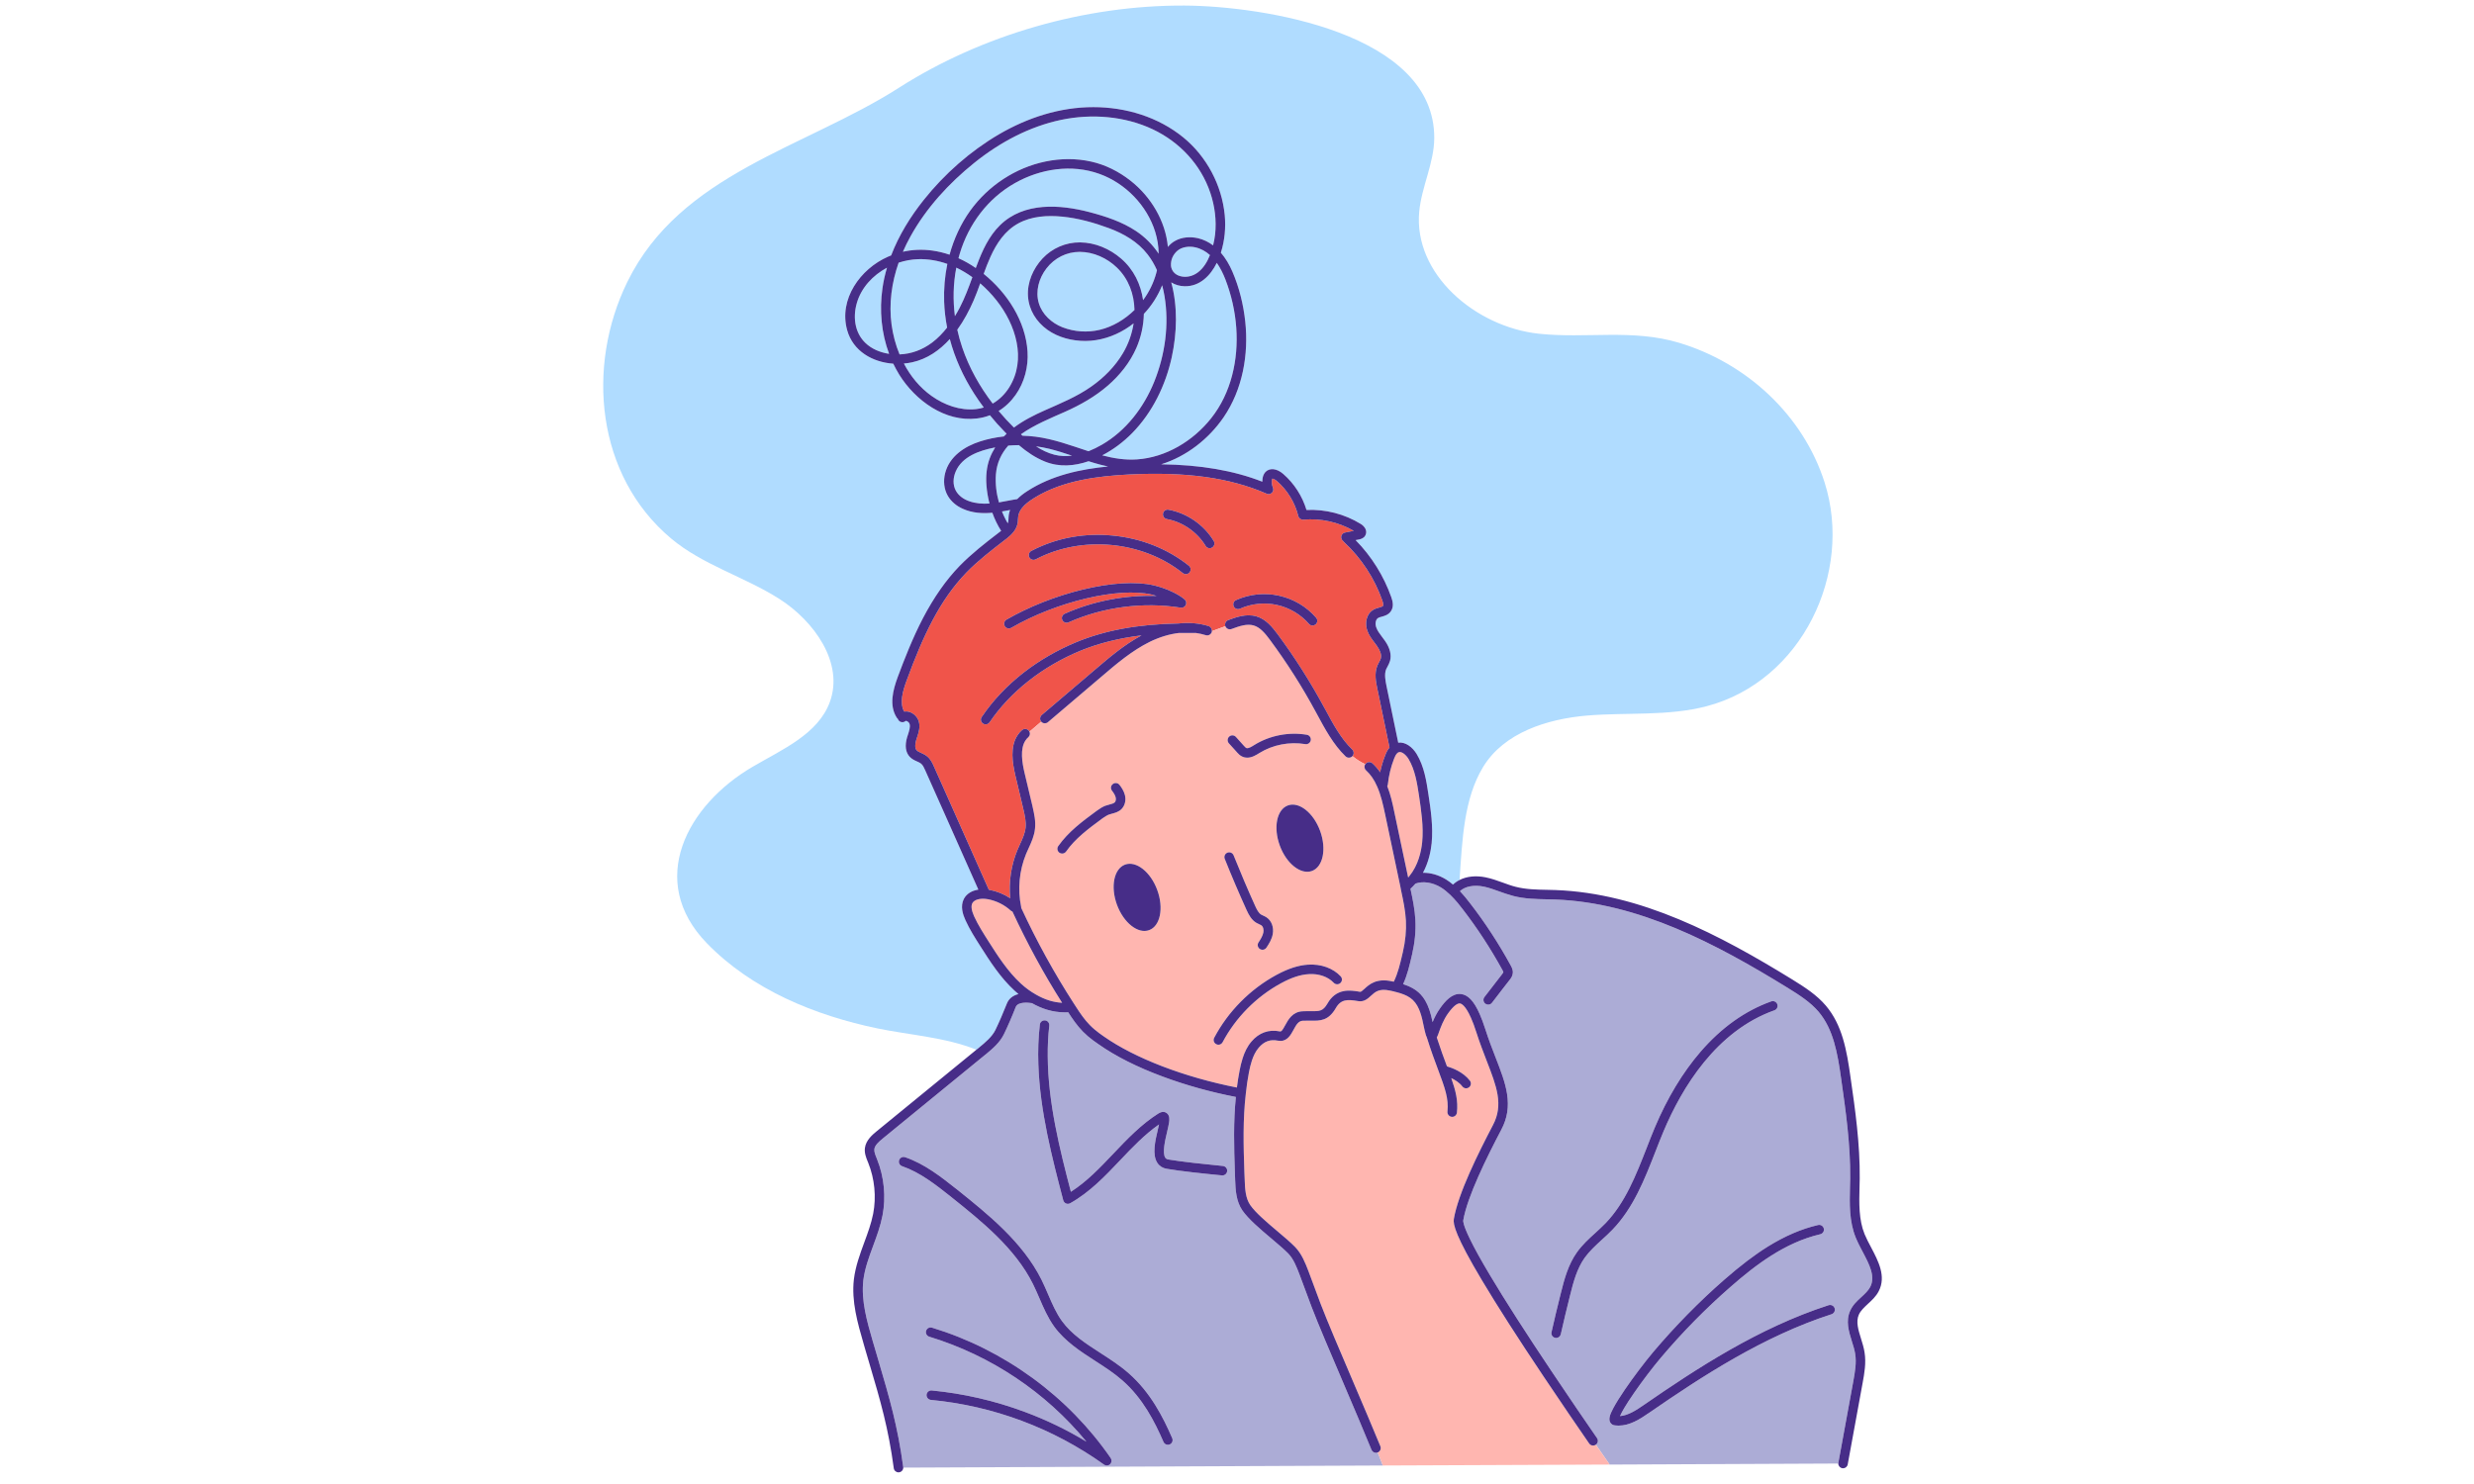 <?xml version="1.0" encoding="utf-8"?>
<svg xmlns="http://www.w3.org/2000/svg" xmlns:xlink="http://www.w3.org/1999/xlink" width="250" zoomAndPan="magnify" viewBox="0 0 187.5 112.5" height="150" preserveAspectRatio="xMidYMid meet" version="1.0">
  <defs>
    <clipPath id="cc8fb5408e">
      <path clip-rule="nonzero" d="M 45 0.367 L 139 0.367 L 139 80 L 45 80 Z M 45 0.367"/>
    </clipPath>
    <clipPath id="c815a78da2">
      <path clip-rule="nonzero" d="M 65 66 L 142 66 L 142 111.625 L 65 111.625 Z M 65 66"/>
    </clipPath>
    <clipPath id="aa7ab9a448">
      <path clip-rule="nonzero" d="M 73 47 L 122 47 L 122 111.625 L 73 111.625 Z M 73 47"/>
    </clipPath>
    <clipPath id="89a2278c7e">
      <path clip-rule="nonzero" d="M 64 8 L 142.969 8 L 142.969 111.625 L 64 111.625 Z M 64 8"/>
    </clipPath>
  </defs>
  <g clip-path="url(#cc8fb5408e)">
    <path fill="#b0dcff" fill-opacity="1" fill-rule="nonzero" d="M 76.238 39.426 C 76.281 39.508 76.328 39.59 76.375 39.668 C 76.387 39.641 76.398 39.609 76.406 39.582 C 76.422 39.5 76.43 39.406 76.434 39.305 C 76.438 39.215 76.441 39.121 76.457 39.02 C 76.477 38.898 76.508 38.777 76.551 38.66 C 76.5 38.672 76.449 38.68 76.402 38.691 C 76.246 38.719 76.094 38.75 75.938 38.773 C 76.027 39 76.129 39.215 76.238 39.426 Z M 82.5 34.207 C 82.852 34.066 83.191 33.898 83.512 33.715 C 85.348 32.652 86.691 30.883 87.477 28.938 C 88.297 26.906 88.621 24.602 88.254 22.434 C 88.207 22.16 88.148 21.891 88.078 21.625 C 87.758 22.426 87.285 23.168 86.691 23.801 C 86.672 24.684 86.473 25.574 86.121 26.379 C 85.641 27.477 84.867 28.445 83.965 29.227 C 82.992 30.07 81.887 30.695 80.711 31.219 C 79.645 31.691 78.391 32.199 77.375 32.922 C 77.414 32.961 77.453 32.996 77.496 33.031 C 77.824 33.039 78.156 33.066 78.48 33.105 C 79.855 33.281 81.137 33.762 82.445 34.191 C 82.461 34.195 82.48 34.203 82.5 34.207 Z M 76.492 29.359 C 77.816 27.227 76.977 24.598 75.52 22.766 C 75.156 22.305 74.742 21.871 74.289 21.48 C 74.133 21.918 73.973 22.352 73.789 22.777 C 73.461 23.531 73.055 24.301 72.551 24.996 C 72.652 25.453 72.777 25.906 72.93 26.352 C 73.449 27.883 74.25 29.309 75.234 30.594 C 75.746 30.297 76.176 29.867 76.492 29.359 Z M 79.172 31.113 C 80.383 30.574 81.609 30.078 82.699 29.309 C 83.66 28.637 84.512 27.781 85.109 26.77 C 85.512 26.09 85.793 25.312 85.914 24.516 C 85.715 24.672 85.508 24.816 85.293 24.949 C 84.387 25.508 83.344 25.84 82.273 25.848 C 81.27 25.852 80.215 25.594 79.387 25.004 C 78.543 24.402 77.977 23.5 77.91 22.457 C 77.84 21.41 78.297 20.363 79.004 19.602 C 79.742 18.812 80.773 18.367 81.855 18.375 C 83.004 18.387 84.105 18.859 84.965 19.602 C 85.93 20.434 86.461 21.559 86.633 22.754 C 87.09 22.137 87.434 21.434 87.633 20.691 C 87.648 20.621 87.668 20.555 87.684 20.484 C 87.496 20.062 87.266 19.66 86.98 19.293 C 86.238 18.328 85.164 17.711 84.035 17.293 C 82.906 16.875 81.707 16.539 80.504 16.422 C 79.383 16.312 78.191 16.383 77.184 16.93 C 76.164 17.484 75.527 18.445 75.062 19.477 C 74.871 19.898 74.707 20.328 74.551 20.762 C 76.336 22.203 77.73 24.344 77.875 26.648 C 77.945 27.801 77.641 28.988 76.969 29.938 C 76.617 30.438 76.184 30.848 75.684 31.156 C 76.051 31.594 76.438 32.012 76.844 32.414 C 77.555 31.879 78.363 31.473 79.172 31.113 Z M 67.223 20.293 C 66.148 20.871 65.27 21.809 64.934 22.984 C 64.77 23.555 64.734 24.168 64.875 24.746 C 64.996 25.238 65.238 25.66 65.582 25.992 C 66.062 26.457 66.711 26.723 67.383 26.824 C 66.797 25.25 66.641 23.52 66.879 21.863 C 66.953 21.332 67.07 20.809 67.223 20.293 Z M 70.602 30.016 C 71.566 30.703 72.762 31.141 73.961 31.016 C 74.168 30.992 74.367 30.953 74.559 30.891 C 74.301 30.547 74.055 30.195 73.824 29.832 C 73.008 28.559 72.371 27.164 71.984 25.703 C 71.219 26.551 70.281 27.211 69.133 27.465 C 68.926 27.508 68.715 27.543 68.504 27.559 C 69.008 28.523 69.707 29.379 70.602 30.016 Z M 82.5 34.965 C 81.43 35.332 80.293 35.43 79.207 34.996 C 78.473 34.703 77.82 34.258 77.219 33.746 C 76.953 33.746 76.684 33.758 76.414 33.781 C 75.898 34.367 75.547 35.078 75.477 35.965 C 75.426 36.664 75.512 37.391 75.707 38.086 C 76.078 38.023 76.453 37.945 76.824 37.879 C 76.914 37.863 77.004 37.848 77.094 37.836 C 77.297 37.629 77.551 37.426 77.852 37.234 C 79.711 36.027 81.902 35.566 83.977 35.363 C 83.785 35.324 83.598 35.281 83.406 35.23 C 83.102 35.152 82.801 35.059 82.5 34.965 Z M 79.914 34.473 C 80.355 34.586 80.801 34.598 81.246 34.543 C 80.676 34.352 80.105 34.168 79.523 34.023 C 79.191 33.945 78.855 33.883 78.52 33.836 C 78.949 34.117 79.41 34.344 79.914 34.473 Z M 92.09 17.781 C 92.207 16.711 92.07 15.633 91.727 14.613 C 91.004 12.469 89.402 10.766 87.363 9.801 C 85.234 8.797 82.734 8.605 80.441 9.082 C 78.008 9.59 75.762 10.797 73.836 12.348 C 71.918 13.891 70.199 15.762 69.004 17.922 C 68.793 18.301 68.602 18.691 68.43 19.086 C 69.156 18.922 69.906 18.891 70.66 18.996 C 71.105 19.059 71.543 19.164 71.965 19.309 C 72.293 18.113 72.812 16.973 73.535 15.965 C 74.895 14.082 76.957 12.711 79.246 12.242 C 80.383 12.008 81.562 11.996 82.695 12.25 C 83.789 12.492 84.801 13.008 85.676 13.695 C 87.223 14.906 88.328 16.75 88.512 18.719 C 88.66 18.539 88.836 18.387 89.035 18.273 C 89.566 17.965 90.219 17.926 90.809 18.062 C 91.23 18.164 91.605 18.352 91.938 18.602 C 92.004 18.332 92.059 18.055 92.09 17.781 Z M 75.422 33.918 C 75.395 33.922 75.371 33.926 75.344 33.934 C 74.223 34.16 72.922 34.605 72.434 35.738 C 72.23 36.203 72.195 36.754 72.445 37.207 C 72.656 37.582 73.027 37.844 73.434 37.988 C 73.949 38.172 74.469 38.207 74.992 38.172 C 74.871 37.711 74.797 37.246 74.762 36.801 C 74.707 36.113 74.766 35.398 75.008 34.75 C 75.117 34.457 75.258 34.18 75.422 33.918 Z M 72.371 23.969 C 72.5 23.758 72.621 23.543 72.734 23.328 C 73.121 22.582 73.41 21.801 73.695 21.016 C 73.312 20.738 72.902 20.492 72.477 20.289 C 72.242 21.504 72.215 22.746 72.371 23.969 Z M 84.648 20.285 C 83.902 19.562 82.875 19.098 81.832 19.094 C 80.832 19.094 79.922 19.555 79.312 20.344 C 78.734 21.09 78.461 22.078 78.727 22.973 C 78.98 23.836 79.707 24.492 80.527 24.812 C 81.43 25.16 82.418 25.223 83.344 25.004 C 84.34 24.766 85.25 24.215 85.98 23.5 C 85.953 22.312 85.547 21.152 84.648 20.285 Z M 73.953 20.316 C 73.98 20.246 74.008 20.172 74.035 20.102 C 74.445 19.004 74.945 17.898 75.797 17.066 C 77.602 15.305 80.332 15.492 82.59 16.086 C 83.805 16.406 85.047 16.816 86.098 17.516 C 86.785 17.973 87.363 18.559 87.812 19.234 C 87.809 18.68 87.719 18.129 87.555 17.59 C 86.941 15.59 85.305 13.895 83.328 13.184 C 81.215 12.418 78.832 12.793 76.906 13.887 C 74.855 15.051 73.41 16.992 72.738 19.23 C 72.703 19.348 72.672 19.461 72.641 19.574 C 73.098 19.781 73.539 20.031 73.949 20.312 C 73.949 20.316 73.953 20.316 73.953 20.316 Z M 67.57 24.609 C 67.676 25.375 67.875 26.141 68.176 26.867 C 69.074 26.832 69.902 26.523 70.645 25.969 C 71.074 25.645 71.449 25.254 71.781 24.832 C 71.656 24.188 71.578 23.535 71.555 22.875 C 71.523 21.918 71.602 20.949 71.797 20.008 C 71.094 19.758 70.348 19.625 69.586 19.648 C 69.09 19.664 68.59 19.754 68.105 19.914 C 67.582 21.418 67.355 23.016 67.57 24.609 Z M 91.789 31.711 C 93.316 29.789 93.867 27.258 93.695 24.848 C 93.605 23.59 93.32 22.344 92.867 21.172 C 92.699 20.742 92.488 20.309 92.219 19.926 C 91.746 20.887 90.93 21.727 89.777 21.699 C 89.414 21.691 89.062 21.594 88.766 21.406 C 89.266 23.238 89.203 25.238 88.805 27.078 C 88.34 29.203 87.344 31.262 85.809 32.828 C 85.145 33.504 84.379 34.082 83.535 34.52 C 84.391 34.746 85.262 34.887 86.156 34.828 C 88.371 34.68 90.426 33.426 91.789 31.711 Z M 89.219 19.02 C 88.891 19.312 88.723 19.707 88.746 20.133 C 88.746 20.176 88.746 20.176 88.762 20.254 C 88.773 20.305 88.789 20.355 88.809 20.402 C 88.816 20.43 88.898 20.57 88.93 20.609 C 89.074 20.781 89.25 20.883 89.461 20.938 C 89.898 21.055 90.387 20.945 90.766 20.664 C 91.203 20.344 91.5 19.844 91.695 19.352 C 91.695 19.344 91.699 19.34 91.699 19.336 C 91.391 19.059 91.023 18.848 90.59 18.75 C 90.129 18.645 89.562 18.711 89.219 19.02 Z M 138.281 36.566 C 136.656 31.469 132.371 27.527 127.273 25.992 C 123.707 24.914 120.23 25.688 116.609 25.297 C 111.84 24.781 107.109 20.789 107.562 16.031 C 107.742 14.145 108.688 12.367 108.699 10.473 C 108.75 2.477 95.656 0.457 89.793 0.422 C 82.234 0.383 74.41 2.641 68.137 6.648 C 60.977 11.223 51.57 13.148 47.543 21.375 C 44.406 27.793 45.184 36.051 50.855 40.816 C 53.258 42.836 56.414 43.715 59.066 45.402 C 61.715 47.09 63.969 50.266 62.895 53.211 C 62.004 55.648 59.305 56.805 57.059 58.117 C 52.059 61.031 48.977 66.777 53.578 71.512 C 57.004 75.035 61.762 76.977 66.512 77.965 C 68.863 78.453 71.66 78.633 74 79.578 C 74.066 79.527 74.129 79.477 74.191 79.426 L 74.203 79.414 C 74.684 79.016 75.18 78.605 75.438 78.086 C 75.699 77.551 76.062 76.711 76.305 76.09 C 76.449 75.715 76.758 75.469 77.191 75.359 C 77.09 75.277 76.992 75.191 76.895 75.102 C 75.812 74.113 75.016 72.855 74.309 71.746 C 73.906 71.113 73.488 70.461 73.168 69.754 C 72.977 69.332 72.758 68.703 73.055 68.133 C 73.055 68.133 73.055 68.129 73.059 68.129 C 73.258 67.758 73.648 67.516 74.148 67.441 C 73.262 65.438 72.359 63.418 71.488 61.461 C 71.035 60.445 70.582 59.43 70.129 58.414 C 70.039 58.211 69.945 57.996 69.801 57.887 C 69.801 57.887 69.797 57.883 69.797 57.883 C 69.723 57.824 69.617 57.777 69.508 57.727 C 69.324 57.645 69.121 57.555 68.949 57.375 C 68.629 57.039 68.562 56.523 68.75 55.883 C 68.773 55.816 68.793 55.75 68.816 55.684 C 68.91 55.398 68.996 55.129 68.941 54.898 C 68.918 54.797 68.812 54.691 68.703 54.656 C 68.68 54.648 68.648 54.645 68.633 54.656 C 68.484 54.789 68.258 54.777 68.121 54.629 C 68.086 54.59 68.059 54.543 68.043 54.492 C 68.012 54.465 67.98 54.434 67.957 54.395 C 67.371 53.469 67.672 52.316 68.047 51.312 C 68.543 49.969 69.156 48.387 69.953 46.863 C 70.785 45.27 71.691 43.973 72.73 42.898 C 73.633 41.973 74.66 41.176 75.656 40.41 L 75.727 40.355 C 75.777 40.316 75.824 40.277 75.875 40.242 C 75.602 39.816 75.379 39.352 75.207 38.871 C 74.449 38.941 73.699 38.895 72.977 38.574 C 72.508 38.371 72.09 38.035 71.832 37.586 C 71.535 37.066 71.484 36.449 71.629 35.875 C 71.953 34.602 73.098 33.84 74.289 33.461 C 74.867 33.277 75.469 33.152 76.082 33.086 C 76.148 33.016 76.219 32.945 76.289 32.879 C 76.242 32.832 76.199 32.785 76.152 32.742 C 75.758 32.34 75.379 31.918 75.023 31.48 C 74.711 31.602 74.383 31.684 74.039 31.723 C 71.621 32.016 69.363 30.352 68.148 28.395 C 67.984 28.125 67.836 27.852 67.699 27.57 C 66.141 27.461 64.648 26.633 64.203 25.02 C 63.555 22.676 65.203 20.383 67.297 19.461 C 67.375 19.426 67.457 19.395 67.539 19.363 C 68.121 17.84 68.996 16.426 70.012 15.152 C 71.582 13.188 73.531 11.461 75.707 10.184 C 77.875 8.918 80.336 8.117 82.863 8.121 C 85.316 8.121 87.781 8.863 89.691 10.426 C 91.453 11.867 92.602 14.043 92.82 16.301 C 92.91 17.254 92.82 18.242 92.527 19.156 C 92.891 19.578 93.18 20.082 93.402 20.594 C 93.918 21.793 94.234 23.074 94.375 24.375 C 94.645 26.871 94.172 29.531 92.738 31.629 C 91.609 33.277 89.922 34.602 88 35.203 C 91 35.238 93.488 35.668 95.668 36.516 C 95.668 36.441 95.676 36.367 95.684 36.293 C 95.711 36.102 95.777 35.934 95.887 35.805 C 95.895 35.797 95.898 35.789 95.906 35.785 C 96.23 35.449 96.773 35.508 97.254 35.93 C 98.082 36.648 98.699 37.609 99.016 38.66 C 100.453 38.594 101.906 38.965 103.133 39.723 C 103.23 39.781 103.465 39.949 103.527 40.215 C 103.559 40.355 103.535 40.5 103.457 40.621 C 103.34 40.812 103.133 40.863 103.023 40.891 L 103.008 40.895 C 103.004 40.895 102.996 40.898 102.988 40.898 C 102.906 40.914 102.824 40.93 102.738 40.945 C 103.941 42.168 104.875 43.66 105.449 45.289 C 105.449 45.293 105.449 45.293 105.449 45.297 C 105.523 45.512 105.672 45.961 105.414 46.336 C 105.227 46.609 104.945 46.688 104.719 46.75 C 104.613 46.777 104.516 46.805 104.449 46.844 C 104.449 46.848 104.445 46.848 104.445 46.848 C 104.246 46.965 104.211 47.312 104.305 47.57 C 104.309 47.57 104.309 47.574 104.309 47.574 C 104.395 47.816 104.559 48.035 104.734 48.27 C 104.812 48.371 104.891 48.473 104.965 48.582 C 105.34 49.121 105.473 49.645 105.348 50.098 C 105.301 50.262 105.223 50.406 105.156 50.535 C 105.117 50.605 105.078 50.672 105.051 50.738 C 104.902 51.125 105 51.609 105.086 52.035 L 105.227 52.719 C 105.473 53.891 105.723 55.098 105.969 56.301 C 106.52 56.227 107.051 56.648 107.363 57.156 C 107.941 58.109 108.109 59.219 108.254 60.199 C 108.438 61.402 108.621 62.648 108.504 63.914 C 108.438 64.543 108.27 65.379 107.844 66.164 C 108.422 66.156 109.035 66.328 109.594 66.672 C 109.773 66.785 109.949 66.91 110.121 67.059 C 110.266 66.918 110.434 66.805 110.617 66.711 C 110.824 63.645 110.941 60.543 112.406 58.137 C 113.984 55.547 117.242 54.504 120.273 54.246 C 123.305 53.992 126.41 54.309 129.352 53.535 C 136.559 51.633 140.469 43.43 138.281 36.566 Z M 138.281 36.566"/>
  </g>
  <g clip-path="url(#c815a78da2)">
    <path fill="#acacd6" fill-opacity="1" fill-rule="nonzero" d="M 104.281 110.137 C 104.141 110.137 104.004 110.051 103.949 109.91 C 103.398 108.57 102.629 106.762 101.883 105.016 C 100.852 102.602 99.879 100.328 99.402 99.07 L 98.492 96.629 C 98.27 96.047 98.039 95.445 97.629 95.027 C 97.312 94.699 96.848 94.309 96.355 93.891 C 95.496 93.168 94.613 92.418 94.148 91.746 C 93.695 91.07 93.637 90.266 93.613 89.434 L 93.59 88.883 C 93.52 86.945 93.473 85.047 93.664 83.164 C 91.746 82.789 89.832 82.254 88.113 81.617 C 86.18 80.895 84.543 80.07 83.25 79.164 C 83 78.988 82.719 78.789 82.441 78.551 C 82.32 78.445 82.199 78.336 82.082 78.215 C 81.621 77.75 81.258 77.207 80.953 76.734 C 80.938 76.738 80.922 76.742 80.906 76.742 C 80.84 76.746 80.773 76.746 80.703 76.746 C 80.258 76.746 79.805 76.68 79.359 76.547 C 79.355 76.547 79.355 76.547 79.355 76.547 C 78.961 76.426 78.574 76.258 78.207 76.047 C 77.918 76.004 77.141 75.922 76.977 76.348 C 76.73 76.988 76.355 77.852 76.086 78.402 C 75.773 79.035 75.25 79.48 74.734 79.91 C 74.711 79.93 74.688 79.945 74.664 79.965 L 74.652 79.977 C 72.121 82.047 69.504 84.188 66.895 86.316 C 66.586 86.57 66.305 86.824 66.266 87.113 C 66.242 87.316 66.336 87.551 66.438 87.797 C 66.449 87.832 66.461 87.863 66.477 87.898 C 67.008 89.23 67.156 90.742 66.883 92.148 C 66.727 92.945 66.449 93.703 66.176 94.441 C 65.848 95.328 65.539 96.168 65.43 97.062 C 65.254 98.594 65.707 100.164 66.148 101.688 C 66.184 101.809 66.223 101.934 66.258 102.055 C 66.375 102.461 66.488 102.852 66.602 103.23 C 67.402 105.953 68.035 108.105 68.453 111.211 C 68.453 111.227 68.457 111.242 68.457 111.258 L 104.805 111.098 C 104.699 110.82 104.566 110.484 104.418 110.109 C 104.371 110.129 104.328 110.137 104.281 110.137 Z M 84.133 110.996 C 84.066 111.066 83.973 111.098 83.883 111.098 C 83.809 111.098 83.734 111.078 83.672 111.031 C 79.824 108.273 75.285 106.574 70.551 106.125 C 70.352 106.105 70.207 105.934 70.223 105.734 C 70.242 105.535 70.418 105.391 70.617 105.41 C 73.023 105.641 75.402 106.188 77.688 107.043 C 79.316 107.648 80.875 108.402 82.34 109.293 C 79.266 105.551 75.102 102.758 70.426 101.332 C 70.238 101.277 70.129 101.074 70.188 100.887 C 70.246 100.695 70.449 100.59 70.637 100.648 C 73.355 101.473 75.914 102.758 78.246 104.457 C 80.578 106.16 82.574 108.207 84.18 110.535 C 84.277 110.68 84.258 110.875 84.133 110.996 Z M 88.652 109.5 C 88.605 109.52 88.559 109.527 88.508 109.527 C 88.371 109.527 88.238 109.449 88.18 109.312 C 87.508 107.766 86.613 106.004 85.07 104.652 C 84.449 104.102 83.723 103.633 83.02 103.18 C 81.887 102.449 80.719 101.695 79.898 100.57 C 79.41 99.891 79.082 99.133 78.766 98.395 C 78.613 98.043 78.457 97.68 78.285 97.336 C 76.926 94.609 74.359 92.555 72.094 90.746 L 72.074 90.727 C 70.922 89.816 69.734 88.875 68.367 88.406 C 68.18 88.34 68.078 88.137 68.145 87.949 C 68.211 87.762 68.414 87.66 68.602 87.727 C 70.086 88.238 71.324 89.219 72.52 90.164 L 72.547 90.184 C 74.871 92.043 77.5 94.148 78.934 97.016 C 79.113 97.379 79.273 97.75 79.43 98.113 C 79.746 98.844 80.043 99.539 80.484 100.148 C 81.223 101.164 82.285 101.848 83.41 102.574 C 84.137 103.043 84.887 103.527 85.551 104.113 C 87.195 105.559 88.137 107.41 88.84 109.027 C 88.918 109.211 88.836 109.422 88.652 109.5 Z M 93.004 88.781 C 92.984 88.98 92.809 89.125 92.609 89.105 C 91.25 88.973 89.418 88.781 88.422 88.605 C 88.121 88.555 87.875 88.402 87.719 88.164 C 87.301 87.543 87.551 86.477 87.754 85.621 C 87.781 85.504 87.812 85.371 87.84 85.242 C 86.754 86 85.812 86.988 84.902 87.949 C 83.766 89.148 82.594 90.383 81.109 91.215 C 81.055 91.246 80.992 91.262 80.934 91.262 C 80.883 91.262 80.836 91.254 80.793 91.234 C 80.688 91.191 80.613 91.102 80.582 90.992 C 79.742 87.785 78.812 84.242 78.695 80.672 C 78.66 79.672 78.691 78.668 78.809 77.672 C 78.828 77.473 79.008 77.332 79.207 77.355 C 79.402 77.375 79.547 77.555 79.523 77.754 C 79.434 78.523 79.398 79.305 79.406 80.082 C 79.43 83.594 80.316 87.129 81.16 90.348 C 82.359 89.582 83.344 88.547 84.379 87.457 C 85.41 86.371 86.477 85.246 87.777 84.422 C 88.086 84.227 88.293 84.289 88.414 84.375 C 88.676 84.559 88.625 84.918 88.605 85.07 C 88.578 85.27 88.52 85.508 88.457 85.785 C 88.305 86.43 88.074 87.402 88.316 87.766 C 88.352 87.816 88.406 87.875 88.543 87.898 C 89.52 88.066 91.332 88.258 92.68 88.391 C 92.879 88.41 93.023 88.586 93.004 88.781 Z M 141.168 94.898 C 140.984 94.551 140.793 94.188 140.645 93.824 C 140.141 92.59 140.176 91.258 140.207 89.969 C 140.215 89.766 140.219 89.551 140.223 89.348 C 140.25 86.77 139.875 84.137 139.543 81.816 C 139.262 79.797 138.941 78.02 137.828 76.699 C 137.211 75.977 136.391 75.445 135.461 74.871 C 130.047 71.539 124.168 68.426 117.867 68.191 C 117.664 68.184 117.461 68.18 117.258 68.176 C 116.414 68.16 115.539 68.141 114.688 67.922 C 114.328 67.832 113.977 67.703 113.637 67.582 C 113.234 67.434 112.852 67.297 112.457 67.215 C 111.711 67.062 111.043 67.191 110.645 67.555 C 110.926 67.852 111.184 68.172 111.422 68.484 C 112.547 69.938 113.578 71.516 114.48 73.164 C 114.559 73.305 114.68 73.52 114.652 73.777 C 114.629 74.012 114.5 74.18 114.402 74.301 L 114.398 74.305 C 114.273 74.465 114.09 74.707 113.871 74.988 C 113.625 75.309 113.348 75.672 113.074 76.02 C 113.004 76.113 112.898 76.16 112.789 76.16 C 112.711 76.16 112.633 76.137 112.566 76.086 C 112.41 75.965 112.383 75.738 112.504 75.582 C 112.777 75.23 113.055 74.871 113.301 74.551 C 113.516 74.266 113.703 74.023 113.832 73.863 L 113.836 73.855 C 113.875 73.809 113.934 73.73 113.938 73.699 C 113.938 73.664 113.875 73.555 113.852 73.512 C 112.961 71.891 111.953 70.348 110.852 68.922 C 110.73 68.766 110.605 68.605 110.477 68.449 C 110.289 68.227 110.094 68.008 109.887 67.812 C 109.887 67.812 109.883 67.812 109.883 67.812 C 109.66 67.598 109.441 67.422 109.215 67.281 C 108.578 66.891 107.848 66.781 107.277 66.984 C 107.16 67.121 107.035 67.25 106.898 67.375 L 106.902 67.402 C 107.062 68.152 107.227 68.934 107.27 69.746 C 107.312 70.566 107.23 71.438 107.023 72.34 L 106.988 72.488 C 106.824 73.195 106.656 73.922 106.34 74.609 C 106.82 74.762 107.285 74.98 107.664 75.379 C 107.793 75.516 107.906 75.668 108.008 75.844 C 108.254 76.254 108.434 76.781 108.574 77.484 C 108.707 77.16 108.887 76.789 109.141 76.434 C 109.523 75.895 110.051 75.285 110.715 75.355 C 111.254 75.41 111.707 75.891 112.137 76.863 C 112.281 77.184 112.434 77.586 112.582 78.055 C 112.824 78.816 113.09 79.5 113.344 80.16 C 113.738 81.168 114.078 82.043 114.215 82.914 C 114.371 83.91 114.238 84.77 113.793 85.617 C 112.695 87.707 111.203 90.703 110.895 92.527 C 110.891 92.555 110.867 92.82 111.391 93.902 C 111.734 94.613 112.258 95.559 112.945 96.707 C 114.074 98.602 115.637 101.039 117.59 103.953 C 118.938 105.973 120.211 107.824 121.035 109.023 C 121.148 109.184 121.109 109.41 120.945 109.52 C 121.578 110.438 121.969 110.992 121.969 110.992 L 121.969 111.027 L 139.32 110.949 C 139.32 110.93 139.324 110.906 139.328 110.883 C 139.516 109.852 139.707 108.805 139.895 107.789 C 140.078 106.777 140.273 105.73 140.461 104.699 C 140.582 104.02 140.711 103.316 140.602 102.641 C 140.555 102.336 140.457 102.023 140.352 101.691 C 140.117 100.934 139.871 100.152 140.219 99.371 C 140.41 98.934 140.746 98.621 141.074 98.324 C 141.344 98.074 141.594 97.84 141.742 97.559 C 142.152 96.766 141.676 95.859 141.168 94.898 Z M 121.398 93.988 C 120.914 94.434 120.457 94.852 120.098 95.352 C 119.523 96.168 119.25 97.148 118.98 98.254 C 118.73 99.242 118.5 100.215 118.289 101.148 C 118.25 101.316 118.102 101.43 117.938 101.43 C 117.91 101.43 117.883 101.426 117.859 101.418 C 117.664 101.375 117.543 101.184 117.586 100.992 C 117.797 100.051 118.031 99.07 118.281 98.078 C 118.559 96.949 118.859 95.855 119.512 94.938 C 119.914 94.371 120.422 93.906 120.914 93.461 C 121.172 93.223 121.441 92.977 121.688 92.723 C 123.176 91.176 123.992 89.078 124.785 87.055 C 124.988 86.535 125.195 85.996 125.414 85.477 C 126.359 83.238 127.523 81.309 128.871 79.742 C 130.453 77.906 132.258 76.621 134.238 75.914 C 134.426 75.848 134.633 75.945 134.699 76.133 C 134.766 76.32 134.668 76.523 134.48 76.59 C 130.07 78.16 127.48 82.441 126.082 85.754 C 125.867 86.266 125.656 86.801 125.457 87.316 C 124.641 89.406 123.797 91.566 122.207 93.219 C 121.945 93.492 121.668 93.746 121.398 93.988 Z M 138.812 99.629 C 133.625 101.301 128.973 104.355 125.016 107.082 C 124.262 107.605 123.516 108.074 122.668 108.074 C 122.59 108.074 122.504 108.07 122.422 108.059 C 122.246 108.055 122.098 107.961 122.023 107.805 C 121.914 107.578 121.984 107.273 122.281 106.727 C 122.477 106.363 122.766 105.898 123.141 105.348 C 123.785 104.402 124.652 103.258 125.293 102.496 C 126.957 100.527 128.77 98.68 130.68 97.012 C 131.91 95.938 132.957 95.141 133.977 94.504 C 135.277 93.699 136.523 93.16 137.789 92.867 C 137.984 92.82 138.176 92.941 138.223 93.133 C 138.27 93.328 138.148 93.52 137.953 93.566 C 135.254 94.195 133.004 95.934 131.156 97.555 C 129.273 99.195 127.484 101.016 125.844 102.961 C 125.254 103.66 124.469 104.691 123.848 105.59 C 123.168 106.57 122.891 107.09 122.777 107.352 C 123.383 107.305 123.988 106.922 124.605 106.492 C 128.602 103.734 133.309 100.648 138.59 98.945 C 138.781 98.883 138.984 98.988 139.043 99.176 C 139.105 99.367 139 99.566 138.812 99.629 Z M 138.812 99.629"/>
  </g>
  <path fill="#f0544a" fill-opacity="1" fill-rule="nonzero" d="M 104.523 52.863 L 104.379 52.18 C 104.277 51.68 104.152 51.059 104.383 50.473 C 104.383 50.469 104.383 50.469 104.383 50.465 C 104.426 50.367 104.473 50.277 104.52 50.191 C 104.578 50.086 104.625 49.996 104.652 49.906 C 104.734 49.602 104.547 49.242 104.371 48.992 C 104.371 48.988 104.371 48.988 104.367 48.988 C 104.305 48.895 104.234 48.801 104.16 48.699 C 103.957 48.434 103.75 48.16 103.629 47.816 C 103.434 47.285 103.523 46.551 104.078 46.227 C 104.23 46.141 104.387 46.094 104.523 46.059 C 104.648 46.023 104.781 45.984 104.816 45.934 C 104.816 45.934 104.816 45.934 104.816 45.93 C 104.855 45.875 104.836 45.742 104.766 45.527 C 104.168 43.836 103.164 42.305 101.859 41.094 C 101.836 41.074 101.816 41.047 101.797 41.02 C 101.73 40.969 101.68 40.898 101.656 40.812 C 101.609 40.621 101.727 40.426 101.918 40.375 L 101.93 40.375 C 101.953 40.367 101.992 40.359 102.039 40.352 C 102.23 40.312 102.418 40.273 102.598 40.242 C 101.449 39.578 100.102 39.277 98.777 39.395 C 98.602 39.41 98.438 39.293 98.395 39.121 C 98.148 38.102 97.57 37.16 96.777 36.469 C 96.629 36.34 96.48 36.285 96.426 36.285 C 96.41 36.316 96.402 36.355 96.398 36.387 C 96.398 36.391 96.398 36.391 96.398 36.395 C 96.375 36.566 96.395 36.754 96.457 36.926 C 96.535 37.062 96.516 37.242 96.398 37.359 C 96.277 37.477 96.094 37.496 95.957 37.41 C 93.191 36.211 89.895 35.754 85.582 35.969 C 83.238 36.09 80.566 36.398 78.398 37.738 C 78.348 37.77 78.297 37.801 78.246 37.836 C 77.898 38.059 77.641 38.277 77.461 38.504 C 77.301 38.707 77.203 38.914 77.172 39.125 C 77.16 39.191 77.156 39.266 77.152 39.344 C 77.148 39.465 77.141 39.598 77.109 39.738 C 77.109 39.742 77.109 39.742 77.105 39.746 C 77.055 39.961 76.953 40.148 76.828 40.309 C 76.668 40.516 76.477 40.684 76.305 40.82 C 76.258 40.855 76.211 40.891 76.168 40.922 L 76.098 40.977 C 75.125 41.73 74.113 42.508 73.25 43.395 C 71.215 45.504 69.969 48.184 68.723 51.562 C 68.406 52.414 68.168 53.289 68.523 53.941 C 68.648 53.922 68.785 53.93 68.918 53.969 C 69.27 54.078 69.559 54.383 69.645 54.73 C 69.746 55.16 69.613 55.555 69.5 55.906 C 69.48 55.969 69.461 56.027 69.441 56.09 C 69.391 56.262 69.289 56.688 69.473 56.879 C 69.547 56.957 69.668 57.012 69.805 57.074 C 69.941 57.137 70.098 57.207 70.242 57.32 C 70.531 57.539 70.676 57.863 70.789 58.125 C 71.242 59.141 71.695 60.152 72.145 61.168 C 73.062 63.227 74.012 65.352 74.941 67.453 C 74.953 67.453 74.965 67.457 74.977 67.457 C 75.543 67.562 76.086 67.781 76.562 68.094 C 76.445 66.871 76.629 65.602 77.102 64.457 C 77.164 64.309 77.227 64.168 77.289 64.031 C 77.492 63.594 77.68 63.18 77.727 62.746 C 77.773 62.293 77.672 61.836 77.562 61.355 L 77.551 61.305 C 77.352 60.48 77.148 59.629 76.953 58.789 C 76.727 57.828 76.539 56.609 77.117 55.742 C 77.207 55.598 77.324 55.465 77.457 55.348 C 77.609 55.219 77.836 55.234 77.965 55.383 C 77.988 55.41 78.008 55.438 78.023 55.469 C 78.32 55.215 78.617 54.961 78.914 54.707 C 78.785 54.559 78.805 54.332 78.953 54.203 L 83.035 50.727 C 84.055 49.855 85.203 48.875 86.516 48.168 C 84.793 48.379 83.27 48.762 81.879 49.332 C 79.004 50.52 76.562 52.445 75 54.758 C 74.93 54.859 74.816 54.914 74.699 54.914 C 74.633 54.914 74.562 54.895 74.5 54.852 C 74.336 54.742 74.289 54.52 74.402 54.355 C 75.246 53.105 76.316 51.973 77.582 50.988 C 78.785 50.055 80.137 49.273 81.602 48.668 C 83.793 47.773 86.266 47.32 89.309 47.266 C 90.113 47.176 90.891 47.242 91.602 47.469 C 91.77 47.52 91.867 47.684 91.848 47.852 C 91.898 47.832 91.949 47.812 92 47.793 C 92.289 47.688 92.578 47.578 92.867 47.473 C 92.801 47.289 92.895 47.082 93.078 47.012 C 93.652 46.797 94.441 46.504 95.211 46.723 C 95.934 46.934 96.41 47.516 96.836 48.094 C 98.129 49.832 99.305 51.684 100.332 53.59 L 100.426 53.762 C 101.023 54.867 101.637 56.012 102.48 56.82 C 102.621 56.957 102.629 57.176 102.5 57.32 C 102.797 57.566 103.117 57.773 103.473 57.934 C 103.484 57.918 103.496 57.906 103.508 57.891 C 103.641 57.746 103.867 57.734 104.016 57.867 C 104.23 58.062 104.426 58.289 104.598 58.543 C 104.691 58.109 104.816 57.68 104.98 57.266 C 105.051 57.078 105.148 56.855 105.309 56.668 C 105.051 55.395 104.781 54.109 104.523 52.863 Z M 89.871 45.863 C 89.805 46.008 89.648 46.09 89.488 46.066 C 86.629 45.617 83.609 46.012 80.984 47.18 C 80.805 47.262 80.59 47.18 80.508 47 C 80.43 46.82 80.508 46.605 80.691 46.527 C 82.852 45.562 85.27 45.102 87.66 45.176 C 87.531 45.137 87.398 45.098 87.27 45.07 C 84.754 44.496 80.082 45.605 76.641 47.594 C 76.586 47.629 76.523 47.645 76.461 47.645 C 76.336 47.645 76.215 47.578 76.148 47.465 C 76.051 47.293 76.109 47.074 76.281 46.973 C 77.973 45.996 80.027 45.184 82.066 44.691 C 84.188 44.18 86.09 44.062 87.43 44.371 C 88.316 44.574 89.281 45.012 89.777 45.438 C 89.902 45.543 89.938 45.715 89.871 45.863 Z M 90.156 43.391 C 90.086 43.48 89.98 43.527 89.875 43.527 C 89.797 43.527 89.715 43.5 89.648 43.449 C 86.578 40.996 81.988 40.562 78.496 42.402 C 78.32 42.492 78.102 42.426 78.012 42.25 C 77.969 42.176 77.961 42.094 77.977 42.016 C 77.984 41.961 78.008 41.91 78.039 41.867 C 78.07 41.824 78.113 41.789 78.16 41.766 C 78.289 41.699 78.418 41.633 78.551 41.57 C 78.586 41.555 78.621 41.539 78.656 41.523 C 80.375 40.73 82.312 40.41 84.297 40.598 C 86.473 40.801 88.48 41.594 90.102 42.887 C 90.258 43.012 90.281 43.238 90.156 43.391 Z M 91.863 41.508 C 91.805 41.543 91.742 41.559 91.68 41.559 C 91.555 41.559 91.438 41.496 91.371 41.383 C 90.734 40.332 89.637 39.57 88.43 39.348 C 88.234 39.309 88.105 39.121 88.145 38.926 C 88.18 38.73 88.367 38.605 88.562 38.641 C 89.969 38.902 91.25 39.789 91.988 41.016 C 92.09 41.184 92.035 41.406 91.863 41.508 Z M 99.711 47.336 C 99.641 47.391 99.559 47.422 99.477 47.422 C 99.375 47.422 99.273 47.379 99.203 47.297 C 98.582 46.578 97.719 46.066 96.777 45.859 C 95.844 45.652 94.848 45.754 93.977 46.145 C 93.793 46.227 93.582 46.148 93.5 45.965 C 93.418 45.785 93.496 45.574 93.68 45.492 C 94.695 45.035 95.852 44.918 96.934 45.16 C 98.027 45.398 99.027 45.992 99.746 46.828 C 99.879 46.977 99.859 47.203 99.711 47.336 Z M 99.711 47.336"/>
  <g clip-path="url(#aa7ab9a448)">
    <path fill="#ffb6b0" fill-opacity="1" fill-rule="nonzero" d="M 106.324 64.645 C 106.457 65.273 106.59 65.898 106.723 66.527 C 106.727 66.523 106.73 66.52 106.734 66.512 C 106.754 66.477 106.781 66.445 106.812 66.418 C 107.484 65.594 107.711 64.566 107.785 63.844 C 107.898 62.668 107.715 61.469 107.543 60.305 C 107.402 59.395 107.25 58.359 106.746 57.527 C 106.551 57.215 106.219 56.93 105.988 57.031 C 105.969 57.043 105.945 57.055 105.918 57.074 C 105.793 57.176 105.707 57.375 105.652 57.52 C 105.652 57.52 105.652 57.523 105.652 57.523 C 105.41 58.141 105.254 58.789 105.184 59.449 C 105.18 59.5 105.164 59.551 105.137 59.594 C 105.391 60.238 105.543 60.922 105.676 61.574 C 105.895 62.598 106.113 63.637 106.324 64.645 Z M 76.594 69.023 C 76.113 68.586 75.496 68.281 74.848 68.164 C 74.844 68.164 74.84 68.164 74.84 68.164 C 74.785 68.152 74.727 68.148 74.66 68.141 C 74.297 68.109 73.852 68.18 73.691 68.469 C 73.582 68.688 73.625 69.012 73.824 69.461 C 74.125 70.117 74.527 70.75 74.918 71.363 C 75.598 72.434 76.371 73.648 77.383 74.574 C 77.73 74.891 78.102 75.164 78.484 75.379 C 78.488 75.383 78.488 75.383 78.488 75.383 C 78.836 75.586 79.195 75.746 79.566 75.859 C 79.875 75.949 80.188 76.004 80.496 76.02 C 79.102 73.824 77.84 71.5 76.73 69.102 C 76.68 69.086 76.633 69.062 76.594 69.023 Z M 120.945 109.52 C 120.781 109.633 120.555 109.594 120.441 109.43 C 119.613 108.23 118.34 106.375 116.988 104.352 C 115.031 101.43 113.461 98.98 112.324 97.074 C 110.301 93.688 110.117 92.805 110.184 92.41 C 110.508 90.48 112.035 87.418 113.152 85.285 C 113.965 83.742 113.422 82.348 112.672 80.418 C 112.414 79.746 112.145 79.055 111.895 78.273 C 111.754 77.828 111.613 77.453 111.48 77.156 C 111.477 77.156 111.477 77.152 111.477 77.152 C 111.062 76.211 110.754 76.082 110.641 76.07 C 110.488 76.055 110.207 76.176 109.727 76.848 C 109.391 77.328 109.195 77.863 109.066 78.223 C 109.016 78.363 108.977 78.477 108.934 78.566 C 108.922 78.594 108.906 78.621 108.891 78.648 C 109.172 79.516 109.43 80.215 109.664 80.84 C 110.047 80.949 110.895 81.262 111.402 81.926 C 111.523 82.086 111.492 82.309 111.332 82.43 C 111.27 82.48 111.191 82.504 111.117 82.504 C 111.008 82.504 110.898 82.453 110.828 82.363 C 110.605 82.07 110.281 81.867 109.988 81.73 C 110.324 82.684 110.516 83.445 110.418 84.344 C 110.398 84.531 110.242 84.668 110.059 84.668 C 110.047 84.668 110.035 84.664 110.02 84.664 C 109.824 84.645 109.68 84.465 109.699 84.27 C 109.805 83.285 109.504 82.473 109 81.125 C 108.754 80.461 108.445 79.641 108.129 78.625 C 108.086 78.543 108.062 78.461 108.047 78.402 C 108 78.246 107.945 78.012 107.871 77.633 C 107.777 77.172 107.672 76.805 107.543 76.508 C 107.203 75.723 106.691 75.434 105.801 75.203 C 105.75 75.199 105.703 75.188 105.66 75.164 C 105.57 75.141 105.473 75.121 105.359 75.098 C 104.523 74.914 104.219 75.195 103.898 75.492 C 103.672 75.699 103.391 75.961 102.961 75.898 C 102.961 75.898 102.961 75.898 102.957 75.898 L 102.891 75.887 C 102.145 75.762 101.629 75.734 101.238 76.422 C 100.676 77.395 100.051 77.387 99.328 77.375 C 99.148 77.375 98.965 77.371 98.754 77.383 C 98.414 77.398 98.258 77.652 98.031 78.074 C 97.836 78.434 97.578 78.91 97.051 78.91 C 96.988 78.91 96.918 78.906 96.848 78.891 C 96.273 78.773 95.797 78.949 95.395 79.426 C 95.156 79.703 94.996 80.043 94.879 80.398 C 94.781 80.695 94.711 80.996 94.656 81.285 C 94.559 81.793 94.477 82.336 94.418 82.906 C 94.418 82.91 94.418 82.91 94.418 82.91 C 94.191 84.855 94.238 86.832 94.309 88.855 L 94.332 89.41 C 94.355 90.164 94.402 90.828 94.746 91.344 C 95.152 91.934 96.039 92.684 96.82 93.344 C 97.328 93.77 97.805 94.176 98.148 94.527 C 98.656 95.051 98.918 95.723 99.168 96.371 L 99.168 96.379 C 99.168 96.379 99.172 96.379 99.172 96.383 L 100.078 98.816 C 100.551 100.059 101.562 102.434 102.547 104.734 C 103.293 106.484 104.066 108.293 104.617 109.641 C 104.691 109.824 104.602 110.035 104.418 110.109 C 104.566 110.484 104.699 110.82 104.805 111.098 L 121.969 111.027 L 121.969 110.992 C 121.969 110.992 121.578 110.438 120.945 109.52 Z M 96.992 78.188 C 97.105 78.207 97.172 78.152 97.398 77.734 C 97.633 77.297 97.957 76.699 98.723 76.664 C 98.953 76.652 99.156 76.656 99.34 76.656 C 100.012 76.664 100.262 76.668 100.613 76.066 C 100.902 75.555 101.309 75.242 101.824 75.137 C 102.246 75.051 102.668 75.121 103.008 75.176 L 103.07 75.188 C 103.145 75.195 103.215 75.141 103.406 74.965 C 103.766 74.633 104.309 74.133 105.508 74.395 C 105.551 74.402 105.594 74.41 105.633 74.422 C 105.949 73.77 106.113 73.066 106.285 72.328 L 106.32 72.176 C 106.512 71.344 106.59 70.539 106.551 69.785 C 106.508 69.027 106.348 68.273 106.195 67.547 L 106.133 67.223 C 105.961 66.41 105.789 65.602 105.621 64.793 C 105.406 63.785 105.188 62.746 104.969 61.723 C 104.824 61.016 104.66 60.273 104.367 59.613 C 104.367 59.613 104.363 59.613 104.363 59.609 C 104.148 59.109 103.875 58.715 103.531 58.398 C 103.395 58.277 103.375 58.078 103.473 57.934 C 103.387 57.895 103.297 57.852 103.215 57.805 C 102.961 57.668 102.723 57.504 102.5 57.32 C 102.496 57.32 102.496 57.324 102.492 57.328 C 102.422 57.402 102.328 57.438 102.23 57.438 C 102.141 57.438 102.051 57.406 101.98 57.34 C 101.055 56.449 100.414 55.258 99.793 54.102 L 99.699 53.93 C 98.684 52.051 97.527 50.23 96.258 48.52 C 95.902 48.039 95.516 47.559 95.012 47.414 C 94.512 47.27 93.957 47.453 93.336 47.684 C 93.148 47.754 92.941 47.66 92.871 47.477 C 92.871 47.473 92.867 47.473 92.867 47.473 C 92.578 47.578 92.289 47.688 92 47.793 C 91.949 47.812 91.898 47.832 91.848 47.852 C 91.848 47.875 91.84 47.895 91.836 47.918 C 91.773 48.105 91.57 48.211 91.383 48.152 C 91.141 48.074 90.887 48.02 90.629 47.984 C 90.191 47.977 89.766 47.977 89.352 47.984 C 88.641 48.066 87.902 48.289 87.168 48.641 C 85.797 49.312 84.578 50.352 83.504 51.273 L 79.422 54.746 C 79.355 54.805 79.273 54.832 79.188 54.832 C 79.086 54.832 78.984 54.793 78.914 54.707 C 78.617 54.961 78.32 55.215 78.023 55.469 C 78.086 55.609 78.055 55.781 77.93 55.891 C 77.848 55.961 77.777 56.043 77.727 56.125 C 77.723 56.129 77.723 56.129 77.719 56.133 C 77.293 56.773 77.461 57.801 77.656 58.625 C 77.852 59.465 78.055 60.316 78.25 61.137 L 78.254 61.145 C 78.254 61.148 78.254 61.148 78.254 61.152 L 78.266 61.195 C 78.383 61.715 78.504 62.254 78.441 62.82 C 78.387 63.367 78.164 63.855 77.945 64.328 C 77.887 64.461 77.824 64.598 77.766 64.73 C 77.246 65.996 77.113 67.422 77.391 68.742 C 77.398 68.773 77.398 68.801 77.398 68.828 C 78.562 71.344 79.902 73.777 81.379 76.066 C 81.383 76.066 81.383 76.07 81.383 76.07 C 81.41 76.113 81.438 76.156 81.469 76.203 C 81.5 76.25 81.531 76.301 81.562 76.348 C 81.848 76.789 82.184 77.293 82.598 77.711 C 82.824 77.945 83.074 78.148 83.316 78.324 C 83.434 78.414 83.551 78.496 83.66 78.574 C 86.016 80.227 89.762 81.664 93.742 82.445 C 93.801 81.992 93.867 81.559 93.949 81.148 C 94.008 80.848 94.078 80.531 94.18 80.219 C 94.32 79.773 94.527 79.332 94.844 78.961 C 95.414 78.289 96.16 78.02 96.992 78.188 Z M 84.004 61.766 C 83.871 61.824 83.742 61.91 83.605 62.004 C 83.578 62.023 83.551 62.043 83.52 62.062 L 83.508 62.074 C 82.516 62.805 81.492 63.559 80.797 64.555 C 80.727 64.652 80.613 64.707 80.5 64.707 C 80.43 64.707 80.355 64.688 80.293 64.645 C 80.129 64.527 80.09 64.305 80.203 64.141 C 80.969 63.051 82.039 62.262 83.078 61.496 L 83.098 61.48 C 83.102 61.477 83.105 61.477 83.109 61.473 C 83.137 61.453 83.168 61.434 83.195 61.414 C 83.355 61.301 83.523 61.188 83.727 61.102 C 83.73 61.098 83.734 61.098 83.738 61.094 C 83.852 61.055 83.961 61.023 84.066 60.996 C 84.25 60.949 84.406 60.906 84.492 60.82 C 84.562 60.742 84.59 60.594 84.555 60.449 C 84.52 60.301 84.43 60.141 84.277 59.941 C 84.152 59.785 84.18 59.559 84.34 59.438 C 84.496 59.316 84.723 59.344 84.844 59.5 C 84.984 59.676 85.176 59.953 85.258 60.281 C 85.348 60.668 85.258 61.051 85.02 61.309 C 85.02 61.309 85.02 61.309 85.02 61.312 C 84.793 61.551 84.504 61.625 84.25 61.691 C 84.16 61.715 84.078 61.738 84.004 61.766 Z M 87.09 70.512 C 86.246 70.82 85.156 69.957 84.652 68.586 C 84.148 67.211 84.426 65.852 85.27 65.543 C 86.113 65.238 87.207 66.102 87.707 67.473 C 88.211 68.844 87.934 70.207 87.09 70.512 Z M 100.047 62.984 C 100.551 64.359 100.273 65.719 99.43 66.027 C 98.586 66.332 97.492 65.469 96.992 64.098 C 96.488 62.727 96.766 61.363 97.609 61.059 C 98.453 60.75 99.543 61.613 100.047 62.984 Z M 93.164 55.836 C 93.312 55.707 93.543 55.723 93.672 55.871 C 93.875 56.098 94.078 56.324 94.273 56.539 L 94.297 56.562 C 94.355 56.625 94.41 56.688 94.449 56.703 C 94.449 56.703 94.453 56.703 94.457 56.707 C 94.598 56.77 94.879 56.594 95.062 56.477 C 96.227 55.754 97.676 55.473 99.043 55.703 C 99.242 55.734 99.371 55.922 99.34 56.117 C 99.305 56.312 99.121 56.445 98.926 56.41 C 97.727 56.211 96.461 56.457 95.445 57.086 C 95.211 57.234 94.883 57.438 94.527 57.438 C 94.41 57.438 94.289 57.418 94.168 57.363 C 93.984 57.289 93.863 57.156 93.766 57.051 L 93.742 57.027 C 93.742 57.027 93.742 57.023 93.738 57.023 C 93.543 56.805 93.336 56.578 93.129 56.344 C 93 56.195 93.016 55.969 93.164 55.836 Z M 93.023 64.641 C 93.207 64.566 93.418 64.656 93.492 64.84 C 94.008 66.129 94.559 67.422 95.129 68.684 C 95.258 68.961 95.387 69.223 95.59 69.34 C 95.625 69.363 95.676 69.383 95.727 69.406 C 95.809 69.445 95.902 69.484 95.992 69.547 C 96.367 69.797 96.551 70.289 96.461 70.805 C 96.391 71.203 96.176 71.547 95.98 71.84 C 95.91 71.945 95.797 72 95.68 72 C 95.613 72 95.543 71.98 95.48 71.941 C 95.316 71.828 95.27 71.605 95.383 71.441 C 95.543 71.199 95.703 70.941 95.75 70.68 C 95.785 70.496 95.746 70.25 95.59 70.145 C 95.586 70.141 95.586 70.141 95.586 70.141 C 95.547 70.113 95.488 70.09 95.43 70.062 C 95.367 70.035 95.297 70 95.223 69.961 C 94.844 69.738 94.645 69.355 94.473 68.98 C 93.895 67.707 93.34 66.406 92.82 65.105 C 92.75 64.922 92.84 64.711 93.023 64.641 Z M 92.66 79.008 C 92.598 79.129 92.473 79.199 92.34 79.199 C 92.285 79.199 92.227 79.188 92.176 79.156 C 91.996 79.066 91.93 78.848 92.023 78.672 C 93.074 76.68 94.746 74.988 96.734 73.91 C 97.629 73.426 98.395 73.176 99.141 73.129 C 100.113 73.066 101.035 73.398 101.605 74.012 C 101.742 74.156 101.734 74.387 101.586 74.52 C 101.441 74.656 101.215 74.645 101.078 74.5 C 100.652 74.043 99.945 73.797 99.188 73.848 C 98.551 73.887 97.879 74.105 97.078 74.543 C 95.215 75.555 93.648 77.141 92.66 79.008 Z M 92.66 79.008"/>
  </g>
  <g clip-path="url(#89a2278c7e)">
    <path fill="#472d88" fill-opacity="1" fill-rule="nonzero" d="M 141.809 94.566 C 141.621 94.215 141.449 93.883 141.312 93.555 C 140.867 92.461 140.898 91.203 140.93 89.988 C 140.934 89.781 140.941 89.566 140.945 89.355 C 140.973 86.723 140.594 84.062 140.254 81.715 C 139.961 79.586 139.617 77.703 138.379 76.238 C 137.695 75.434 136.824 74.867 135.84 74.258 C 130.344 70.875 124.363 67.715 117.891 67.473 C 117.688 67.465 117.477 67.461 117.273 67.457 C 116.434 67.441 115.641 67.426 114.867 67.227 C 114.539 67.145 114.223 67.027 113.887 66.906 C 113.473 66.758 113.051 66.602 112.602 66.512 C 111.859 66.359 111.16 66.434 110.617 66.711 C 110.43 66.805 110.266 66.918 110.121 67.059 C 109.949 66.91 109.773 66.785 109.594 66.672 C 109.035 66.328 108.422 66.156 107.844 66.164 C 108.27 65.375 108.438 64.543 108.504 63.914 C 108.621 62.648 108.438 61.402 108.254 60.199 C 108.105 59.219 107.941 58.109 107.363 57.156 C 107.051 56.645 106.52 56.227 105.969 56.301 C 105.723 55.098 105.473 53.891 105.227 52.715 L 105.086 52.035 C 105 51.609 104.902 51.125 105.051 50.738 C 105.078 50.672 105.117 50.605 105.156 50.535 C 105.223 50.406 105.301 50.262 105.348 50.098 C 105.473 49.645 105.34 49.121 104.965 48.582 C 104.891 48.473 104.812 48.371 104.734 48.27 C 104.559 48.035 104.391 47.816 104.309 47.574 C 104.309 47.574 104.309 47.57 104.305 47.57 C 104.211 47.312 104.242 46.965 104.445 46.848 C 104.445 46.848 104.449 46.848 104.449 46.844 C 104.516 46.805 104.613 46.777 104.719 46.75 C 104.945 46.688 105.227 46.609 105.414 46.336 C 105.672 45.961 105.523 45.512 105.449 45.297 C 105.449 45.293 105.449 45.293 105.449 45.289 C 104.875 43.66 103.941 42.168 102.738 40.945 C 102.824 40.93 102.906 40.914 102.988 40.898 C 102.996 40.898 103.004 40.895 103.008 40.895 L 103.023 40.891 C 103.133 40.863 103.34 40.812 103.457 40.621 C 103.535 40.5 103.559 40.355 103.527 40.215 C 103.465 39.949 103.23 39.781 103.133 39.723 C 101.902 38.965 100.453 38.594 99.016 38.66 C 98.699 37.609 98.082 36.648 97.254 35.93 C 96.773 35.508 96.23 35.449 95.906 35.781 C 95.898 35.789 95.895 35.797 95.887 35.805 C 95.777 35.934 95.711 36.098 95.684 36.293 C 95.676 36.367 95.668 36.441 95.668 36.516 C 93.488 35.668 91 35.238 88 35.199 C 89.922 34.602 91.609 33.277 92.738 31.629 C 94.172 29.531 94.645 26.871 94.375 24.375 C 94.234 23.074 93.918 21.793 93.402 20.594 C 93.18 20.078 92.891 19.578 92.527 19.156 C 92.82 18.242 92.91 17.254 92.82 16.301 C 92.602 14.043 91.453 11.867 89.691 10.426 C 87.781 8.863 85.316 8.121 82.863 8.121 C 80.336 8.117 77.875 8.918 75.707 10.184 C 73.531 11.461 71.578 13.188 70.012 15.152 C 68.996 16.426 68.121 17.84 67.539 19.363 C 67.457 19.395 67.375 19.426 67.297 19.461 C 65.203 20.383 63.555 22.676 64.203 25.02 C 64.648 26.633 66.141 27.461 67.699 27.57 C 67.836 27.852 67.984 28.125 68.148 28.395 C 69.363 30.352 71.621 32.016 74.039 31.723 C 74.383 31.684 74.711 31.602 75.023 31.48 C 75.379 31.918 75.758 32.34 76.152 32.742 C 76.199 32.785 76.242 32.832 76.289 32.879 C 76.219 32.945 76.148 33.016 76.082 33.086 C 75.469 33.152 74.867 33.277 74.289 33.461 C 73.098 33.84 71.953 34.602 71.629 35.875 C 71.484 36.449 71.535 37.066 71.832 37.586 C 72.09 38.031 72.508 38.371 72.977 38.574 C 73.699 38.895 74.449 38.938 75.207 38.871 C 75.379 39.352 75.602 39.816 75.875 40.242 C 75.824 40.277 75.777 40.316 75.727 40.355 L 75.656 40.41 C 74.66 41.176 73.633 41.973 72.73 42.898 C 71.691 43.973 70.785 45.27 69.949 46.863 C 69.156 48.387 68.543 49.969 68.043 51.312 C 67.672 52.316 67.371 53.469 67.957 54.395 C 67.98 54.434 68.012 54.465 68.043 54.492 C 68.059 54.539 68.086 54.59 68.121 54.629 C 68.258 54.777 68.484 54.789 68.633 54.656 C 68.648 54.645 68.68 54.648 68.703 54.656 C 68.812 54.691 68.918 54.797 68.941 54.898 C 68.996 55.129 68.906 55.398 68.816 55.684 C 68.793 55.75 68.773 55.816 68.75 55.883 C 68.562 56.523 68.629 57.039 68.949 57.375 C 69.121 57.555 69.324 57.645 69.508 57.727 C 69.617 57.777 69.723 57.824 69.797 57.883 C 69.797 57.883 69.801 57.887 69.801 57.887 C 69.945 57.996 70.039 58.211 70.129 58.414 C 70.582 59.43 71.035 60.445 71.488 61.461 C 72.359 63.418 73.262 65.438 74.148 67.441 C 73.648 67.516 73.258 67.758 73.059 68.129 C 73.055 68.129 73.055 68.133 73.055 68.133 C 72.758 68.703 72.977 69.332 73.168 69.754 C 73.488 70.461 73.906 71.113 74.309 71.746 C 75.016 72.855 75.812 74.113 76.895 75.102 C 76.992 75.191 77.09 75.277 77.188 75.359 C 76.754 75.469 76.449 75.715 76.305 76.09 C 76.062 76.711 75.699 77.551 75.438 78.086 C 75.18 78.605 74.684 79.016 74.203 79.414 L 74.191 79.426 C 74.129 79.477 74.062 79.527 74 79.578 C 71.531 81.602 68.98 83.684 66.438 85.762 C 66.117 86.027 65.633 86.43 65.551 87.02 C 65.5 87.41 65.641 87.758 65.766 88.066 C 65.781 88.098 65.793 88.129 65.805 88.16 C 66.289 89.371 66.422 90.738 66.176 92.012 C 66.031 92.75 65.762 93.484 65.5 94.191 C 65.172 95.082 64.836 96 64.715 96.977 C 64.52 98.652 64.996 100.297 65.457 101.887 C 65.492 102.008 65.527 102.129 65.562 102.254 C 65.684 102.664 65.797 103.055 65.91 103.434 C 66.734 106.23 67.328 108.254 67.738 111.305 C 67.762 111.484 67.918 111.617 68.094 111.617 C 68.109 111.617 68.125 111.617 68.141 111.613 C 68.324 111.59 68.457 111.434 68.457 111.254 C 68.453 111.242 68.453 111.227 68.453 111.211 C 68.035 108.105 67.402 105.953 66.602 103.23 C 66.488 102.852 66.375 102.461 66.258 102.055 C 66.223 101.934 66.184 101.809 66.148 101.688 C 65.707 100.164 65.254 98.594 65.43 97.059 C 65.539 96.168 65.848 95.328 66.176 94.441 C 66.449 93.703 66.727 92.945 66.883 92.148 C 67.156 90.742 67.008 89.23 66.477 87.898 C 66.461 87.863 66.449 87.832 66.438 87.797 C 66.336 87.551 66.242 87.316 66.266 87.113 C 66.305 86.824 66.586 86.57 66.895 86.316 C 69.504 84.188 72.121 82.047 74.648 79.977 L 74.664 79.965 C 74.688 79.945 74.711 79.93 74.734 79.91 C 75.25 79.48 75.773 79.035 76.086 78.402 C 76.355 77.852 76.73 76.988 76.977 76.348 C 77.141 75.922 77.918 76.004 78.207 76.047 C 78.574 76.258 78.961 76.426 79.355 76.547 C 79.355 76.547 79.355 76.547 79.359 76.547 C 79.805 76.68 80.258 76.746 80.703 76.746 C 80.77 76.746 80.84 76.742 80.906 76.742 C 80.922 76.742 80.938 76.738 80.953 76.734 C 81.258 77.207 81.621 77.746 82.082 78.215 C 82.199 78.332 82.32 78.445 82.441 78.551 C 82.719 78.789 83 78.988 83.25 79.16 C 84.543 80.07 86.18 80.895 88.113 81.613 C 89.832 82.254 91.746 82.789 93.664 83.16 C 93.473 85.043 93.52 86.941 93.59 88.883 L 93.609 89.434 C 93.637 90.266 93.695 91.07 94.148 91.746 C 94.613 92.418 95.496 93.168 96.355 93.891 C 96.848 94.309 97.312 94.699 97.629 95.023 C 98.039 95.445 98.27 96.047 98.492 96.629 L 99.402 99.07 C 99.879 100.324 100.852 102.602 101.883 105.016 C 102.629 106.762 103.398 108.57 103.945 109.91 C 104.004 110.051 104.141 110.137 104.281 110.137 C 104.328 110.137 104.371 110.125 104.418 110.109 C 104.602 110.035 104.691 109.824 104.617 109.641 C 104.066 108.293 103.293 106.484 102.547 104.734 C 101.562 102.434 100.551 100.059 100.078 98.816 L 99.172 96.383 C 99.172 96.379 99.168 96.379 99.168 96.379 L 99.168 96.371 C 98.918 95.723 98.656 95.051 98.148 94.527 C 97.805 94.176 97.328 93.77 96.82 93.344 C 96.039 92.684 95.152 91.934 94.746 91.344 C 94.402 90.828 94.355 90.164 94.332 89.41 L 94.309 88.855 C 94.238 86.832 94.191 84.855 94.418 82.91 C 94.418 82.91 94.418 82.91 94.418 82.906 C 94.477 82.336 94.559 81.793 94.656 81.285 C 94.711 80.996 94.781 80.695 94.879 80.398 C 94.996 80.043 95.156 79.703 95.395 79.426 C 95.797 78.949 96.273 78.773 96.848 78.891 C 96.918 78.902 96.988 78.91 97.051 78.91 C 97.578 78.91 97.836 78.434 98.031 78.074 C 98.258 77.652 98.414 77.395 98.754 77.379 C 98.965 77.371 99.148 77.375 99.328 77.375 C 100.051 77.387 100.676 77.395 101.238 76.422 C 101.629 75.734 102.145 75.762 102.891 75.887 L 102.957 75.895 C 102.957 75.898 102.961 75.898 102.961 75.898 C 103.391 75.961 103.672 75.699 103.898 75.492 C 104.219 75.195 104.523 74.914 105.355 75.098 C 105.473 75.121 105.57 75.141 105.66 75.164 C 105.703 75.188 105.75 75.199 105.801 75.203 C 106.691 75.434 107.203 75.723 107.543 76.508 C 107.672 76.805 107.777 77.168 107.867 77.633 C 107.945 78.012 108 78.242 108.047 78.402 C 108.062 78.461 108.086 78.543 108.129 78.621 C 108.445 79.641 108.754 80.461 109 81.121 C 109.504 82.473 109.805 83.285 109.699 84.27 C 109.68 84.465 109.824 84.645 110.02 84.664 C 110.035 84.664 110.047 84.668 110.059 84.668 C 110.242 84.668 110.398 84.527 110.418 84.344 C 110.516 83.445 110.324 82.684 109.988 81.73 C 110.281 81.867 110.605 82.07 110.828 82.363 C 110.898 82.453 111.008 82.504 111.117 82.504 C 111.191 82.504 111.27 82.48 111.332 82.43 C 111.492 82.309 111.523 82.086 111.402 81.926 C 110.895 81.262 110.047 80.949 109.664 80.84 C 109.43 80.215 109.172 79.516 108.891 78.648 C 108.906 78.621 108.922 78.594 108.934 78.566 C 108.977 78.477 109.016 78.363 109.066 78.219 C 109.195 77.863 109.391 77.328 109.727 76.848 C 110.207 76.176 110.488 76.055 110.641 76.07 C 110.754 76.082 111.062 76.211 111.477 77.152 C 111.477 77.152 111.477 77.156 111.48 77.156 C 111.613 77.453 111.754 77.828 111.895 78.273 C 112.145 79.055 112.414 79.746 112.672 80.418 C 113.422 82.348 113.965 83.738 113.152 85.285 C 112.035 87.418 110.508 90.48 110.184 92.41 C 110.117 92.805 110.301 93.688 112.324 97.074 C 113.461 98.98 115.031 101.43 116.988 104.352 C 118.34 106.375 119.613 108.23 120.441 109.43 C 120.555 109.594 120.781 109.633 120.945 109.52 C 121.109 109.41 121.148 109.184 121.035 109.02 C 120.211 107.824 118.938 105.973 117.59 103.953 C 115.637 101.039 114.074 98.602 112.945 96.707 C 112.258 95.559 111.734 94.613 111.391 93.902 C 110.867 92.82 110.891 92.555 110.895 92.527 C 111.203 90.703 112.695 87.707 113.793 85.617 C 114.238 84.77 114.371 83.91 114.215 82.914 C 114.078 82.043 113.738 81.168 113.344 80.156 C 113.09 79.5 112.824 78.816 112.582 78.055 C 112.434 77.586 112.281 77.184 112.137 76.859 C 111.707 75.887 111.254 75.41 110.715 75.355 C 110.051 75.285 109.523 75.895 109.141 76.434 C 108.887 76.789 108.707 77.16 108.574 77.484 C 108.434 76.781 108.254 76.254 108.008 75.84 C 107.906 75.668 107.793 75.516 107.664 75.379 C 107.285 74.98 106.82 74.762 106.34 74.609 C 106.656 73.922 106.824 73.195 106.988 72.488 L 107.023 72.34 C 107.23 71.438 107.312 70.566 107.27 69.746 C 107.227 68.934 107.062 68.152 106.902 67.402 L 106.898 67.375 C 107.035 67.25 107.16 67.121 107.277 66.984 C 107.848 66.781 108.578 66.891 109.215 67.281 C 109.441 67.422 109.66 67.598 109.883 67.812 C 109.883 67.812 109.887 67.812 109.887 67.812 C 110.094 68.008 110.289 68.227 110.477 68.449 C 110.605 68.605 110.73 68.766 110.852 68.922 C 111.953 70.348 112.961 71.891 113.852 73.512 C 113.875 73.551 113.938 73.664 113.938 73.699 C 113.934 73.73 113.875 73.809 113.836 73.855 L 113.832 73.863 C 113.703 74.023 113.516 74.266 113.301 74.551 C 113.055 74.871 112.777 75.23 112.504 75.582 C 112.383 75.738 112.41 75.961 112.566 76.086 C 112.633 76.137 112.711 76.16 112.789 76.16 C 112.898 76.16 113.004 76.113 113.074 76.02 C 113.348 75.672 113.625 75.309 113.871 74.984 C 114.09 74.707 114.273 74.461 114.398 74.305 L 114.402 74.301 C 114.5 74.18 114.629 74.012 114.652 73.777 C 114.68 73.52 114.559 73.305 114.48 73.164 C 113.578 71.516 112.547 69.938 111.422 68.484 C 111.184 68.172 110.926 67.852 110.645 67.555 C 111.043 67.191 111.711 67.062 112.457 67.215 C 112.852 67.297 113.234 67.434 113.637 67.582 C 113.977 67.703 114.328 67.828 114.688 67.922 C 115.539 68.141 116.414 68.16 117.258 68.176 C 117.461 68.18 117.664 68.184 117.867 68.191 C 124.168 68.426 130.047 71.539 135.461 74.871 C 136.391 75.445 137.211 75.977 137.828 76.699 C 138.941 78.02 139.262 79.797 139.543 81.816 C 139.875 84.137 140.25 86.77 140.223 89.344 C 140.219 89.551 140.215 89.766 140.207 89.969 C 140.176 91.258 140.141 92.59 140.645 93.824 C 140.793 94.188 140.984 94.551 141.168 94.898 C 141.676 95.859 142.152 96.766 141.742 97.559 C 141.594 97.84 141.344 98.074 141.074 98.324 C 140.746 98.621 140.41 98.934 140.219 99.371 C 139.871 100.152 140.117 100.934 140.352 101.691 C 140.457 102.023 140.555 102.336 140.602 102.641 C 140.711 103.316 140.582 104.02 140.461 104.699 C 140.273 105.727 140.078 106.777 139.895 107.789 C 139.707 108.805 139.516 109.852 139.328 110.883 C 139.324 110.906 139.32 110.93 139.32 110.949 C 139.32 111.121 139.445 111.27 139.617 111.301 C 139.641 111.305 139.66 111.309 139.684 111.309 C 139.852 111.309 140.004 111.188 140.035 111.012 C 140.223 109.98 140.418 108.934 140.602 107.918 C 140.789 106.906 140.98 105.855 141.168 104.824 C 141.297 104.121 141.441 103.32 141.312 102.527 C 141.258 102.172 141.148 101.82 141.043 101.48 C 140.836 100.82 140.641 100.195 140.879 99.66 C 141.012 99.359 141.281 99.113 141.562 98.848 C 141.867 98.57 142.18 98.281 142.383 97.887 C 142.969 96.766 142.352 95.598 141.809 94.566 Z M 92.867 21.172 C 93.32 22.344 93.605 23.59 93.695 24.848 C 93.867 27.258 93.316 29.789 91.789 31.711 C 90.426 33.426 88.371 34.68 86.156 34.828 C 85.262 34.887 84.391 34.746 83.535 34.52 C 84.379 34.082 85.145 33.504 85.809 32.828 C 87.344 31.262 88.34 29.203 88.805 27.078 C 89.203 25.238 89.266 23.238 88.766 21.406 C 89.062 21.594 89.414 21.691 89.777 21.699 C 90.93 21.727 91.746 20.887 92.219 19.926 C 92.488 20.309 92.699 20.742 92.867 21.172 Z M 78.48 33.105 C 78.156 33.066 77.824 33.039 77.492 33.031 C 77.453 32.996 77.414 32.961 77.375 32.922 C 78.391 32.199 79.645 31.691 80.711 31.219 C 81.887 30.695 82.992 30.07 83.965 29.227 C 84.867 28.445 85.641 27.477 86.121 26.379 C 86.473 25.574 86.672 24.684 86.691 23.797 C 87.285 23.168 87.758 22.426 88.078 21.625 C 88.148 21.891 88.207 22.16 88.254 22.434 C 88.621 24.602 88.297 26.906 87.477 28.938 C 86.691 30.883 85.348 32.652 83.508 33.715 C 83.191 33.898 82.852 34.066 82.5 34.207 C 82.48 34.203 82.461 34.195 82.445 34.191 C 81.137 33.762 79.852 33.281 78.48 33.105 Z M 81.246 34.543 C 80.801 34.598 80.355 34.586 79.914 34.473 C 79.41 34.344 78.949 34.117 78.52 33.836 C 78.855 33.879 79.191 33.945 79.523 34.023 C 80.105 34.168 80.676 34.352 81.246 34.543 Z M 72.641 19.574 C 72.672 19.461 72.703 19.348 72.738 19.23 C 73.41 16.992 74.855 15.051 76.906 13.887 C 78.832 12.793 81.215 12.418 83.328 13.184 C 85.305 13.895 86.941 15.59 87.555 17.59 C 87.719 18.129 87.809 18.68 87.812 19.234 C 87.363 18.559 86.785 17.973 86.098 17.516 C 85.047 16.816 83.805 16.406 82.59 16.086 C 80.332 15.492 77.602 15.305 75.797 17.066 C 74.945 17.898 74.445 19.004 74.035 20.102 C 74.008 20.172 73.98 20.246 73.953 20.316 C 73.953 20.316 73.949 20.316 73.949 20.316 C 73.539 20.031 73.098 19.781 72.641 19.574 Z M 73.695 21.016 C 73.41 21.801 73.121 22.582 72.734 23.328 C 72.621 23.543 72.5 23.758 72.371 23.969 C 72.215 22.746 72.242 21.504 72.477 20.289 C 72.902 20.492 73.312 20.738 73.695 21.016 Z M 89.219 19.02 C 89.562 18.711 90.129 18.645 90.59 18.75 C 91.023 18.848 91.391 19.059 91.699 19.336 C 91.699 19.34 91.695 19.344 91.695 19.352 C 91.5 19.844 91.203 20.344 90.766 20.664 C 90.387 20.945 89.898 21.055 89.461 20.938 C 89.25 20.883 89.074 20.781 88.93 20.609 C 88.898 20.57 88.816 20.43 88.809 20.402 C 88.789 20.355 88.773 20.305 88.762 20.254 C 88.746 20.176 88.746 20.176 88.746 20.133 C 88.723 19.707 88.891 19.312 89.219 19.02 Z M 69.004 17.922 C 70.199 15.762 71.918 13.891 73.836 12.348 C 75.762 10.797 78.008 9.59 80.441 9.082 C 82.734 8.605 85.234 8.797 87.363 9.801 C 89.402 10.766 91.004 12.469 91.727 14.613 C 92.07 15.633 92.207 16.711 92.09 17.781 C 92.059 18.055 92.004 18.332 91.938 18.602 C 91.605 18.352 91.23 18.164 90.809 18.062 C 90.219 17.926 89.566 17.965 89.035 18.273 C 88.836 18.387 88.66 18.539 88.512 18.719 C 88.332 16.75 87.223 14.906 85.676 13.695 C 84.801 13.008 83.789 12.492 82.695 12.25 C 81.562 11.996 80.383 12.008 79.246 12.242 C 76.957 12.711 74.895 14.082 73.535 15.965 C 72.812 16.973 72.293 18.113 71.965 19.309 C 71.543 19.164 71.105 19.059 70.66 18.996 C 69.906 18.891 69.156 18.922 68.43 19.086 C 68.602 18.691 68.793 18.301 69.004 17.922 Z M 65.582 25.992 C 65.238 25.66 64.996 25.238 64.875 24.746 C 64.734 24.168 64.77 23.555 64.934 22.984 C 65.27 21.809 66.148 20.871 67.223 20.293 C 67.07 20.809 66.953 21.332 66.879 21.863 C 66.641 23.52 66.797 25.25 67.383 26.824 C 66.711 26.723 66.062 26.457 65.582 25.992 Z M 67.57 24.609 C 67.355 23.016 67.582 21.418 68.105 19.914 C 68.59 19.754 69.09 19.664 69.586 19.648 C 70.348 19.625 71.094 19.758 71.797 20.008 C 71.602 20.949 71.523 21.918 71.555 22.875 C 71.578 23.535 71.656 24.188 71.781 24.832 C 71.449 25.254 71.074 25.645 70.645 25.969 C 69.902 26.523 69.074 26.832 68.176 26.867 C 67.875 26.141 67.676 25.375 67.57 24.609 Z M 73.961 31.016 C 72.762 31.141 71.566 30.703 70.602 30.016 C 69.707 29.379 69.008 28.523 68.504 27.559 C 68.715 27.543 68.926 27.508 69.133 27.465 C 70.281 27.211 71.219 26.551 71.984 25.703 C 72.371 27.164 73.008 28.559 73.824 29.832 C 74.055 30.195 74.301 30.547 74.559 30.891 C 74.367 30.953 74.168 30.992 73.961 31.016 Z M 72.93 26.352 C 72.777 25.906 72.652 25.453 72.551 24.996 C 73.055 24.301 73.461 23.531 73.789 22.777 C 73.973 22.352 74.133 21.918 74.289 21.48 C 74.742 21.871 75.156 22.305 75.52 22.766 C 76.977 24.598 77.816 27.227 76.492 29.359 C 76.176 29.867 75.746 30.297 75.234 30.594 C 74.25 29.309 73.449 27.883 72.93 26.352 Z M 75.684 31.156 C 76.184 30.848 76.617 30.438 76.969 29.938 C 77.641 28.988 77.949 27.801 77.875 26.648 C 77.73 24.344 76.336 22.203 74.551 20.762 C 74.707 20.328 74.871 19.898 75.062 19.477 C 75.527 18.445 76.164 17.484 77.184 16.93 C 78.191 16.383 79.383 16.312 80.504 16.422 C 81.707 16.539 82.906 16.875 84.035 17.293 C 85.164 17.711 86.238 18.328 86.98 19.293 C 87.266 19.66 87.496 20.062 87.684 20.484 C 87.668 20.555 87.652 20.621 87.633 20.691 C 87.434 21.434 87.09 22.137 86.633 22.754 C 86.461 21.559 85.93 20.434 84.965 19.602 C 84.105 18.859 83.004 18.387 81.855 18.375 C 80.773 18.367 79.742 18.812 79.004 19.602 C 78.297 20.363 77.84 21.41 77.91 22.457 C 77.977 23.5 78.543 24.402 79.387 25.004 C 80.215 25.594 81.27 25.852 82.273 25.848 C 83.344 25.84 84.387 25.508 85.293 24.949 C 85.508 24.816 85.715 24.672 85.914 24.516 C 85.793 25.312 85.512 26.09 85.109 26.77 C 84.512 27.781 83.66 28.637 82.699 29.309 C 81.609 30.078 80.383 30.574 79.172 31.113 C 78.363 31.473 77.555 31.879 76.844 32.414 C 76.438 32.012 76.051 31.594 75.684 31.156 Z M 85.98 23.5 C 85.25 24.215 84.34 24.766 83.344 25.004 C 82.418 25.223 81.43 25.16 80.527 24.812 C 79.707 24.492 78.98 23.836 78.727 22.973 C 78.461 22.078 78.734 21.09 79.312 20.344 C 79.922 19.555 80.832 19.094 81.832 19.094 C 82.875 19.098 83.902 19.562 84.648 20.285 C 85.547 21.152 85.953 22.312 85.98 23.5 Z M 75.008 34.75 C 74.766 35.398 74.707 36.113 74.762 36.801 C 74.797 37.246 74.871 37.711 74.992 38.172 C 74.469 38.207 73.949 38.172 73.434 37.988 C 73.027 37.844 72.656 37.582 72.445 37.207 C 72.195 36.754 72.23 36.203 72.434 35.738 C 72.922 34.605 74.223 34.16 75.344 33.934 C 75.371 33.926 75.395 33.922 75.422 33.918 C 75.258 34.18 75.117 34.457 75.008 34.75 Z M 75.707 38.086 C 75.512 37.391 75.426 36.664 75.477 35.965 C 75.547 35.078 75.898 34.367 76.414 33.781 C 76.684 33.758 76.953 33.746 77.219 33.746 C 77.82 34.258 78.473 34.703 79.207 34.996 C 80.293 35.43 81.43 35.332 82.5 34.965 C 82.801 35.059 83.102 35.152 83.406 35.23 C 83.598 35.281 83.785 35.324 83.977 35.363 C 81.902 35.566 79.711 36.027 77.852 37.234 C 77.551 37.426 77.297 37.629 77.094 37.836 C 77.004 37.848 76.914 37.863 76.824 37.879 C 76.453 37.945 76.078 38.023 75.707 38.086 Z M 76.551 38.66 C 76.508 38.777 76.477 38.898 76.457 39.02 C 76.441 39.121 76.438 39.215 76.434 39.305 C 76.43 39.406 76.422 39.5 76.406 39.582 C 76.398 39.609 76.387 39.641 76.375 39.668 C 76.328 39.59 76.281 39.508 76.238 39.426 C 76.129 39.215 76.027 39 75.938 38.773 C 76.094 38.75 76.246 38.719 76.402 38.691 C 76.449 38.68 76.5 38.672 76.551 38.66 Z M 79.566 75.859 C 79.195 75.746 78.836 75.586 78.488 75.383 C 78.488 75.383 78.488 75.383 78.484 75.379 C 78.102 75.164 77.73 74.891 77.383 74.574 C 76.371 73.648 75.598 72.434 74.918 71.363 C 74.527 70.75 74.125 70.117 73.824 69.461 C 73.625 69.012 73.582 68.688 73.691 68.469 C 73.852 68.18 74.297 68.109 74.66 68.141 C 74.727 68.148 74.785 68.152 74.84 68.164 C 74.84 68.164 74.844 68.164 74.848 68.164 C 75.496 68.281 76.113 68.586 76.594 69.023 C 76.633 69.062 76.68 69.086 76.73 69.102 C 77.84 71.5 79.102 73.824 80.496 76.02 C 80.188 76.004 79.875 75.949 79.566 75.859 Z M 106.32 72.176 L 106.285 72.328 C 106.113 73.066 105.949 73.77 105.633 74.422 C 105.594 74.41 105.551 74.402 105.508 74.395 C 104.309 74.133 103.766 74.633 103.406 74.965 C 103.215 75.141 103.145 75.195 103.07 75.188 L 103.008 75.176 C 102.668 75.121 102.246 75.051 101.824 75.137 C 101.309 75.242 100.902 75.555 100.613 76.066 C 100.262 76.668 100.012 76.664 99.34 76.656 C 99.156 76.656 98.953 76.652 98.723 76.664 C 97.957 76.699 97.633 77.297 97.398 77.73 C 97.172 78.152 97.105 78.207 96.992 78.188 C 96.16 78.02 95.414 78.289 94.844 78.961 C 94.527 79.332 94.32 79.773 94.18 80.219 C 94.078 80.531 94.008 80.848 93.949 81.148 C 93.867 81.559 93.801 81.992 93.742 82.445 C 89.762 81.664 86.016 80.227 83.66 78.574 C 83.551 78.496 83.434 78.414 83.316 78.328 C 83.074 78.148 82.824 77.945 82.598 77.711 C 82.184 77.293 81.848 76.789 81.562 76.348 C 81.531 76.301 81.5 76.25 81.469 76.203 C 81.438 76.156 81.41 76.113 81.383 76.07 C 81.383 76.07 81.383 76.066 81.379 76.066 C 79.902 73.777 78.562 71.344 77.398 68.828 C 77.398 68.801 77.398 68.773 77.391 68.742 C 77.113 67.422 77.246 65.996 77.766 64.73 C 77.824 64.598 77.887 64.461 77.945 64.328 C 78.164 63.855 78.387 63.367 78.441 62.82 C 78.504 62.254 78.383 61.715 78.266 61.195 L 78.254 61.152 C 78.254 61.148 78.254 61.148 78.254 61.145 L 78.254 61.137 C 78.055 60.316 77.852 59.465 77.656 58.625 C 77.461 57.801 77.293 56.773 77.719 56.133 C 77.723 56.129 77.723 56.129 77.727 56.125 C 77.777 56.043 77.848 55.961 77.93 55.891 C 78.055 55.781 78.086 55.609 78.023 55.469 C 78.008 55.438 77.988 55.41 77.965 55.383 C 77.836 55.234 77.609 55.219 77.457 55.348 C 77.324 55.465 77.207 55.598 77.117 55.742 C 76.539 56.609 76.727 57.828 76.953 58.789 C 77.148 59.629 77.352 60.48 77.551 61.305 L 77.562 61.355 C 77.672 61.836 77.773 62.293 77.727 62.746 C 77.68 63.18 77.492 63.594 77.289 64.031 C 77.227 64.168 77.164 64.309 77.102 64.457 C 76.629 65.602 76.445 66.871 76.562 68.094 C 76.086 67.781 75.543 67.562 74.977 67.457 C 74.965 67.457 74.953 67.453 74.941 67.453 C 74.012 65.352 73.062 63.227 72.145 61.168 C 71.695 60.152 71.242 59.141 70.789 58.125 C 70.676 57.863 70.531 57.539 70.242 57.32 C 70.098 57.207 69.941 57.137 69.805 57.074 C 69.668 57.012 69.547 56.957 69.473 56.879 C 69.289 56.688 69.391 56.262 69.441 56.09 C 69.461 56.027 69.48 55.969 69.5 55.906 C 69.617 55.555 69.746 55.16 69.645 54.73 C 69.559 54.383 69.27 54.078 68.918 53.969 C 68.785 53.93 68.648 53.922 68.523 53.941 C 68.168 53.289 68.406 52.414 68.723 51.562 C 69.969 48.184 71.215 45.5 73.25 43.395 C 74.113 42.508 75.125 41.73 76.098 40.977 L 76.168 40.922 C 76.211 40.891 76.258 40.855 76.305 40.82 C 76.477 40.684 76.668 40.516 76.828 40.309 C 76.953 40.148 77.055 39.961 77.105 39.746 C 77.109 39.742 77.109 39.742 77.109 39.738 C 77.141 39.598 77.148 39.465 77.152 39.344 C 77.156 39.266 77.16 39.191 77.172 39.125 C 77.203 38.914 77.301 38.707 77.461 38.504 C 77.641 38.277 77.898 38.059 78.246 37.836 C 78.297 37.801 78.348 37.77 78.398 37.738 C 80.566 36.398 83.242 36.09 85.582 35.969 C 89.895 35.754 93.191 36.211 95.957 37.41 C 96.094 37.496 96.277 37.477 96.398 37.359 C 96.516 37.242 96.535 37.062 96.457 36.926 C 96.395 36.754 96.375 36.566 96.398 36.395 C 96.398 36.391 96.398 36.391 96.398 36.387 C 96.402 36.355 96.41 36.316 96.426 36.285 C 96.48 36.285 96.629 36.34 96.777 36.469 C 97.57 37.16 98.148 38.102 98.395 39.121 C 98.438 39.293 98.602 39.41 98.777 39.395 C 100.102 39.277 101.449 39.578 102.598 40.242 C 102.418 40.273 102.23 40.312 102.039 40.352 C 101.992 40.359 101.953 40.367 101.93 40.375 L 101.918 40.375 C 101.727 40.426 101.609 40.621 101.656 40.812 C 101.68 40.898 101.73 40.969 101.797 41.02 C 101.816 41.047 101.836 41.074 101.863 41.094 C 103.164 42.305 104.172 43.836 104.766 45.527 C 104.836 45.742 104.855 45.875 104.816 45.93 C 104.816 45.934 104.816 45.934 104.816 45.934 C 104.781 45.984 104.648 46.023 104.523 46.059 C 104.387 46.094 104.23 46.141 104.082 46.227 C 103.527 46.551 103.434 47.285 103.629 47.816 C 103.75 48.16 103.957 48.434 104.16 48.699 C 104.234 48.801 104.305 48.895 104.371 48.988 C 104.371 48.988 104.371 48.988 104.371 48.992 C 104.547 49.242 104.734 49.602 104.652 49.906 C 104.629 49.996 104.578 50.086 104.52 50.191 C 104.473 50.277 104.426 50.367 104.383 50.465 C 104.383 50.469 104.383 50.469 104.383 50.473 C 104.152 51.059 104.277 51.68 104.379 52.18 L 104.523 52.863 C 104.781 54.109 105.051 55.395 105.309 56.668 C 105.148 56.855 105.051 57.078 104.98 57.266 C 104.816 57.68 104.691 58.105 104.598 58.543 C 104.426 58.289 104.23 58.062 104.016 57.867 C 103.867 57.734 103.641 57.746 103.508 57.891 C 103.496 57.906 103.484 57.918 103.473 57.934 C 103.375 58.078 103.395 58.277 103.531 58.398 C 103.875 58.715 104.148 59.109 104.363 59.609 C 104.367 59.613 104.367 59.613 104.367 59.613 C 104.66 60.273 104.824 61.016 104.973 61.723 C 105.188 62.746 105.406 63.785 105.621 64.793 C 105.789 65.602 105.961 66.41 106.133 67.223 L 106.195 67.547 C 106.352 68.273 106.508 69.027 106.551 69.785 C 106.59 70.539 106.512 71.344 106.32 72.176 Z M 107.785 63.844 C 107.711 64.566 107.484 65.594 106.812 66.418 C 106.781 66.445 106.754 66.477 106.734 66.512 C 106.73 66.52 106.727 66.523 106.723 66.527 C 106.59 65.898 106.457 65.273 106.324 64.645 C 106.113 63.637 105.895 62.598 105.676 61.574 C 105.543 60.922 105.391 60.238 105.137 59.594 C 105.164 59.551 105.18 59.5 105.184 59.449 C 105.254 58.789 105.41 58.141 105.652 57.523 C 105.652 57.523 105.652 57.52 105.652 57.52 C 105.707 57.375 105.793 57.176 105.918 57.074 C 105.945 57.055 105.969 57.043 105.988 57.031 C 106.219 56.93 106.551 57.215 106.746 57.527 C 107.25 58.359 107.402 59.395 107.543 60.305 C 107.715 61.469 107.898 62.668 107.785 63.844 Z M 138.59 98.945 C 133.309 100.648 128.602 103.734 124.605 106.492 C 123.988 106.922 123.383 107.305 122.777 107.352 C 122.891 107.09 123.168 106.57 123.848 105.59 C 124.469 104.691 125.254 103.66 125.844 102.961 C 127.484 101.016 129.273 99.195 131.156 97.555 C 133.004 95.934 135.254 94.195 137.953 93.566 C 138.148 93.52 138.27 93.328 138.223 93.133 C 138.176 92.941 137.984 92.82 137.789 92.867 C 136.523 93.16 135.277 93.699 133.977 94.504 C 132.957 95.141 131.91 95.938 130.68 97.012 C 128.77 98.68 126.957 100.527 125.293 102.496 C 124.652 103.258 123.785 104.402 123.141 105.348 C 122.766 105.898 122.477 106.363 122.281 106.727 C 121.984 107.273 121.914 107.578 122.023 107.805 C 122.098 107.961 122.246 108.055 122.422 108.059 C 122.504 108.07 122.59 108.074 122.668 108.074 C 123.516 108.074 124.262 107.605 125.016 107.082 C 128.973 104.355 133.625 101.301 138.812 99.629 C 139 99.566 139.105 99.367 139.043 99.176 C 138.984 98.988 138.781 98.887 138.59 98.945 Z M 122.207 93.219 C 123.797 91.566 124.641 89.406 125.457 87.316 C 125.656 86.801 125.867 86.266 126.082 85.754 C 127.48 82.441 130.07 78.16 134.48 76.59 C 134.668 76.523 134.766 76.32 134.699 76.133 C 134.633 75.945 134.426 75.848 134.238 75.914 C 132.258 76.621 130.453 77.906 128.871 79.742 C 127.523 81.309 126.359 83.238 125.414 85.477 C 125.195 85.996 124.988 86.535 124.785 87.055 C 123.992 89.078 123.176 91.176 121.688 92.723 C 121.441 92.977 121.172 93.223 120.914 93.461 C 120.422 93.906 119.914 94.371 119.512 94.938 C 118.859 95.855 118.559 96.949 118.281 98.078 C 118.031 99.07 117.797 100.051 117.586 100.992 C 117.543 101.184 117.664 101.375 117.859 101.418 C 117.883 101.426 117.91 101.43 117.938 101.43 C 118.102 101.43 118.25 101.316 118.289 101.148 C 118.5 100.215 118.73 99.242 118.98 98.254 C 119.25 97.148 119.523 96.168 120.098 95.352 C 120.457 94.852 120.914 94.434 121.398 93.988 C 121.668 93.746 121.945 93.492 122.207 93.219 Z M 85.551 104.113 C 84.887 103.527 84.137 103.043 83.41 102.574 C 82.285 101.848 81.223 101.164 80.484 100.148 C 80.043 99.539 79.746 98.844 79.43 98.113 C 79.273 97.75 79.113 97.379 78.934 97.016 C 77.5 94.148 74.867 92.043 72.547 90.184 L 72.52 90.164 C 71.324 89.219 70.086 88.238 68.602 87.727 C 68.414 87.66 68.207 87.762 68.145 87.949 C 68.078 88.137 68.18 88.34 68.367 88.406 C 69.734 88.875 70.922 89.816 72.074 90.727 L 72.094 90.746 C 74.359 92.555 76.926 94.609 78.285 97.336 C 78.457 97.68 78.613 98.043 78.766 98.395 C 79.082 99.133 79.41 99.891 79.898 100.57 C 80.719 101.695 81.887 102.449 83.02 103.18 C 83.723 103.633 84.449 104.102 85.07 104.652 C 86.613 106.004 87.508 107.766 88.18 109.312 C 88.238 109.449 88.371 109.527 88.508 109.527 C 88.559 109.527 88.605 109.52 88.652 109.5 C 88.836 109.422 88.918 109.211 88.84 109.027 C 88.137 107.41 87.195 105.559 85.551 104.113 Z M 78.246 104.457 C 75.914 102.758 73.355 101.473 70.637 100.648 C 70.449 100.59 70.246 100.695 70.188 100.887 C 70.129 101.074 70.238 101.277 70.426 101.332 C 75.102 102.758 79.266 105.551 82.34 109.293 C 80.875 108.402 79.316 107.648 77.688 107.043 C 75.402 106.188 73.023 105.641 70.617 105.41 C 70.418 105.391 70.242 105.535 70.223 105.734 C 70.207 105.93 70.352 106.105 70.551 106.125 C 75.285 106.574 79.824 108.273 83.672 111.031 C 83.734 111.078 83.809 111.098 83.883 111.098 C 83.973 111.098 84.066 111.066 84.133 110.996 C 84.258 110.875 84.277 110.68 84.18 110.535 C 82.574 108.207 80.578 106.16 78.246 104.457 Z M 92.68 88.391 C 91.332 88.258 89.52 88.066 88.543 87.898 C 88.406 87.875 88.352 87.816 88.316 87.766 C 88.074 87.402 88.305 86.43 88.457 85.785 C 88.52 85.508 88.578 85.27 88.605 85.07 C 88.625 84.918 88.676 84.559 88.414 84.375 C 88.293 84.289 88.086 84.227 87.777 84.422 C 86.477 85.246 85.41 86.371 84.379 87.457 C 83.344 88.547 82.359 89.582 81.16 90.348 C 80.316 87.129 79.43 83.594 79.406 80.082 C 79.398 79.305 79.434 78.523 79.523 77.754 C 79.547 77.555 79.402 77.375 79.207 77.355 C 79.008 77.332 78.828 77.473 78.809 77.672 C 78.691 78.668 78.66 79.672 78.695 80.672 C 78.812 84.242 79.742 87.785 80.582 90.992 C 80.613 91.102 80.688 91.191 80.793 91.234 C 80.836 91.254 80.883 91.262 80.934 91.262 C 80.992 91.262 81.055 91.246 81.109 91.215 C 82.594 90.383 83.766 89.148 84.902 87.949 C 85.812 86.988 86.754 86 87.84 85.242 C 87.812 85.371 87.781 85.504 87.754 85.621 C 87.551 86.477 87.301 87.543 87.719 88.164 C 87.875 88.402 88.121 88.555 88.422 88.605 C 89.418 88.781 91.25 88.973 92.609 89.105 C 92.809 89.125 92.984 88.98 93.004 88.781 C 93.023 88.586 92.879 88.41 92.68 88.391 Z M 91.602 47.465 C 90.891 47.242 90.113 47.176 89.309 47.266 C 86.266 47.32 83.793 47.773 81.602 48.668 C 80.137 49.273 78.785 50.055 77.582 50.988 C 76.316 51.973 75.246 53.105 74.402 54.355 C 74.289 54.52 74.336 54.742 74.5 54.852 C 74.562 54.895 74.633 54.914 74.699 54.914 C 74.816 54.914 74.93 54.859 75 54.758 C 76.562 52.445 79.008 50.52 81.879 49.332 C 83.27 48.762 84.793 48.379 86.516 48.168 C 85.203 48.875 84.055 49.855 83.035 50.727 L 78.953 54.203 C 78.805 54.332 78.785 54.559 78.914 54.707 C 78.984 54.793 79.086 54.832 79.188 54.832 C 79.273 54.832 79.355 54.805 79.422 54.746 L 83.504 51.273 C 84.578 50.352 85.797 49.312 87.168 48.641 C 87.902 48.289 88.641 48.066 89.352 47.984 C 89.766 47.977 90.191 47.977 90.629 47.984 C 90.887 48.02 91.141 48.074 91.383 48.152 C 91.57 48.211 91.773 48.105 91.836 47.918 C 91.84 47.895 91.848 47.875 91.848 47.852 C 91.867 47.684 91.77 47.52 91.602 47.465 Z M 76.461 47.645 C 76.523 47.645 76.586 47.629 76.641 47.594 C 80.086 45.605 84.754 44.496 87.27 45.07 C 87.398 45.098 87.531 45.137 87.66 45.176 C 85.27 45.102 82.852 45.562 80.691 46.527 C 80.508 46.605 80.43 46.82 80.508 47 C 80.59 47.18 80.805 47.262 80.984 47.18 C 83.609 46.012 86.629 45.617 89.488 46.066 C 89.648 46.09 89.805 46.008 89.871 45.863 C 89.938 45.715 89.902 45.543 89.777 45.438 C 89.281 45.012 88.316 44.574 87.43 44.371 C 86.09 44.062 84.188 44.18 82.066 44.691 C 80.027 45.184 77.973 45.996 76.281 46.973 C 76.109 47.074 76.051 47.293 76.148 47.465 C 76.215 47.578 76.336 47.645 76.461 47.645 Z M 100.43 53.762 L 100.332 53.586 C 99.305 51.684 98.129 49.832 96.836 48.09 C 96.41 47.516 95.934 46.934 95.211 46.723 C 94.441 46.504 93.652 46.797 93.082 47.012 C 92.895 47.082 92.801 47.289 92.867 47.473 C 92.867 47.473 92.871 47.473 92.871 47.477 C 92.941 47.66 93.148 47.754 93.336 47.684 C 93.957 47.453 94.512 47.27 95.012 47.414 C 95.516 47.559 95.902 48.039 96.258 48.52 C 97.527 50.234 98.684 52.051 99.699 53.93 L 99.793 54.102 C 100.414 55.258 101.055 56.449 101.98 57.34 C 102.051 57.406 102.141 57.438 102.23 57.438 C 102.328 57.438 102.422 57.402 102.492 57.328 C 102.496 57.324 102.496 57.32 102.5 57.32 C 102.629 57.176 102.621 56.957 102.484 56.82 C 101.637 56.012 101.023 54.867 100.43 53.762 Z M 91.988 41.016 C 91.25 39.789 89.969 38.902 88.562 38.641 C 88.367 38.605 88.18 38.73 88.145 38.926 C 88.105 39.121 88.234 39.309 88.43 39.348 C 89.637 39.57 90.734 40.332 91.371 41.383 C 91.438 41.496 91.555 41.559 91.68 41.559 C 91.742 41.559 91.805 41.543 91.863 41.508 C 92.035 41.406 92.09 41.184 91.988 41.016 Z M 78.496 42.402 C 81.988 40.562 86.578 40.996 89.648 43.449 C 89.715 43.5 89.797 43.527 89.875 43.527 C 89.98 43.527 90.086 43.48 90.156 43.391 C 90.281 43.238 90.258 43.012 90.102 42.887 C 88.48 41.594 86.473 40.801 84.297 40.598 C 82.312 40.41 80.375 40.73 78.656 41.523 C 78.621 41.539 78.586 41.555 78.551 41.57 C 78.418 41.633 78.289 41.699 78.16 41.766 C 78.113 41.789 78.07 41.824 78.039 41.867 C 78.008 41.91 77.984 41.961 77.977 42.016 C 77.961 42.094 77.969 42.176 78.012 42.25 C 78.102 42.426 78.32 42.492 78.496 42.402 Z M 93.977 46.145 C 94.848 45.754 95.844 45.652 96.777 45.859 C 97.719 46.066 98.582 46.578 99.203 47.297 C 99.273 47.379 99.375 47.422 99.477 47.422 C 99.559 47.422 99.641 47.391 99.711 47.336 C 99.859 47.203 99.879 46.977 99.746 46.828 C 99.027 45.992 98.027 45.398 96.934 45.16 C 95.852 44.918 94.695 45.035 93.68 45.492 C 93.496 45.574 93.418 45.785 93.5 45.965 C 93.582 46.148 93.793 46.227 93.977 46.145 Z M 99.043 55.703 C 97.676 55.473 96.227 55.754 95.062 56.477 C 94.879 56.594 94.598 56.77 94.457 56.707 C 94.453 56.703 94.449 56.703 94.449 56.703 C 94.41 56.688 94.355 56.625 94.297 56.562 L 94.273 56.539 C 94.078 56.324 93.875 56.098 93.672 55.871 C 93.543 55.723 93.316 55.707 93.164 55.836 C 93.016 55.969 93 56.195 93.129 56.344 C 93.336 56.578 93.543 56.805 93.742 57.023 C 93.742 57.023 93.742 57.027 93.742 57.027 L 93.766 57.051 C 93.863 57.156 93.984 57.289 94.168 57.363 C 94.289 57.418 94.41 57.438 94.527 57.438 C 94.883 57.438 95.211 57.234 95.445 57.086 C 96.461 56.457 97.727 56.211 98.926 56.41 C 99.121 56.445 99.305 56.312 99.34 56.117 C 99.371 55.922 99.242 55.734 99.043 55.703 Z M 92.82 65.105 C 93.34 66.406 93.895 67.707 94.473 68.98 C 94.645 69.355 94.844 69.738 95.223 69.961 C 95.297 70 95.367 70.035 95.43 70.062 C 95.488 70.09 95.547 70.113 95.586 70.141 C 95.586 70.141 95.586 70.141 95.59 70.145 C 95.746 70.25 95.785 70.496 95.75 70.68 C 95.703 70.941 95.543 71.199 95.383 71.441 C 95.27 71.605 95.316 71.828 95.48 71.941 C 95.543 71.98 95.613 72 95.68 72 C 95.797 72 95.91 71.945 95.98 71.84 C 96.176 71.547 96.391 71.203 96.461 70.805 C 96.551 70.289 96.367 69.797 95.992 69.547 C 95.902 69.484 95.809 69.445 95.727 69.406 C 95.676 69.383 95.625 69.363 95.59 69.34 C 95.387 69.223 95.258 68.961 95.129 68.684 C 94.559 67.422 94.008 66.129 93.492 64.84 C 93.418 64.656 93.207 64.566 93.023 64.641 C 92.84 64.711 92.75 64.922 92.82 65.105 Z M 85.02 61.312 C 85.02 61.309 85.02 61.309 85.02 61.309 C 85.258 61.051 85.348 60.668 85.258 60.285 C 85.176 59.953 84.984 59.676 84.844 59.5 C 84.723 59.344 84.496 59.316 84.34 59.438 C 84.18 59.559 84.152 59.785 84.277 59.941 C 84.43 60.141 84.52 60.301 84.555 60.449 C 84.59 60.594 84.562 60.742 84.492 60.82 C 84.406 60.906 84.25 60.949 84.066 60.996 C 83.961 61.023 83.852 61.055 83.738 61.094 C 83.734 61.098 83.73 61.098 83.727 61.102 C 83.523 61.188 83.355 61.301 83.195 61.414 C 83.168 61.434 83.137 61.453 83.109 61.473 C 83.105 61.477 83.102 61.477 83.098 61.48 L 83.078 61.496 C 82.039 62.262 80.969 63.051 80.203 64.141 C 80.09 64.305 80.129 64.527 80.293 64.645 C 80.355 64.688 80.43 64.707 80.5 64.707 C 80.613 64.707 80.727 64.652 80.797 64.555 C 81.492 63.559 82.516 62.805 83.508 62.074 L 83.52 62.062 C 83.551 62.043 83.578 62.023 83.605 62.004 C 83.742 61.91 83.871 61.824 84.004 61.766 C 84.078 61.738 84.16 61.715 84.25 61.691 C 84.504 61.625 84.793 61.551 85.02 61.312 Z M 99.141 73.129 C 98.395 73.176 97.629 73.426 96.734 73.91 C 94.746 74.988 93.074 76.68 92.023 78.672 C 91.93 78.848 91.996 79.066 92.176 79.156 C 92.227 79.188 92.285 79.199 92.34 79.199 C 92.473 79.199 92.598 79.129 92.66 79.008 C 93.648 77.141 95.215 75.555 97.078 74.543 C 97.879 74.105 98.551 73.887 99.188 73.848 C 99.945 73.797 100.652 74.043 101.078 74.5 C 101.215 74.645 101.441 74.656 101.586 74.52 C 101.734 74.387 101.742 74.156 101.605 74.012 C 101.035 73.398 100.113 73.066 99.141 73.129 Z M 85.27 65.543 C 84.426 65.852 84.148 67.211 84.652 68.586 C 85.156 69.957 86.246 70.82 87.09 70.512 C 87.934 70.207 88.211 68.844 87.707 67.473 C 87.207 66.102 86.113 65.238 85.27 65.543 Z M 97.609 61.059 C 96.766 61.363 96.488 62.727 96.992 64.098 C 97.492 65.469 98.586 66.332 99.43 66.027 C 100.273 65.719 100.551 64.359 100.047 62.984 C 99.543 61.613 98.453 60.75 97.609 61.059 Z M 97.609 61.059"/>
  </g>
</svg>